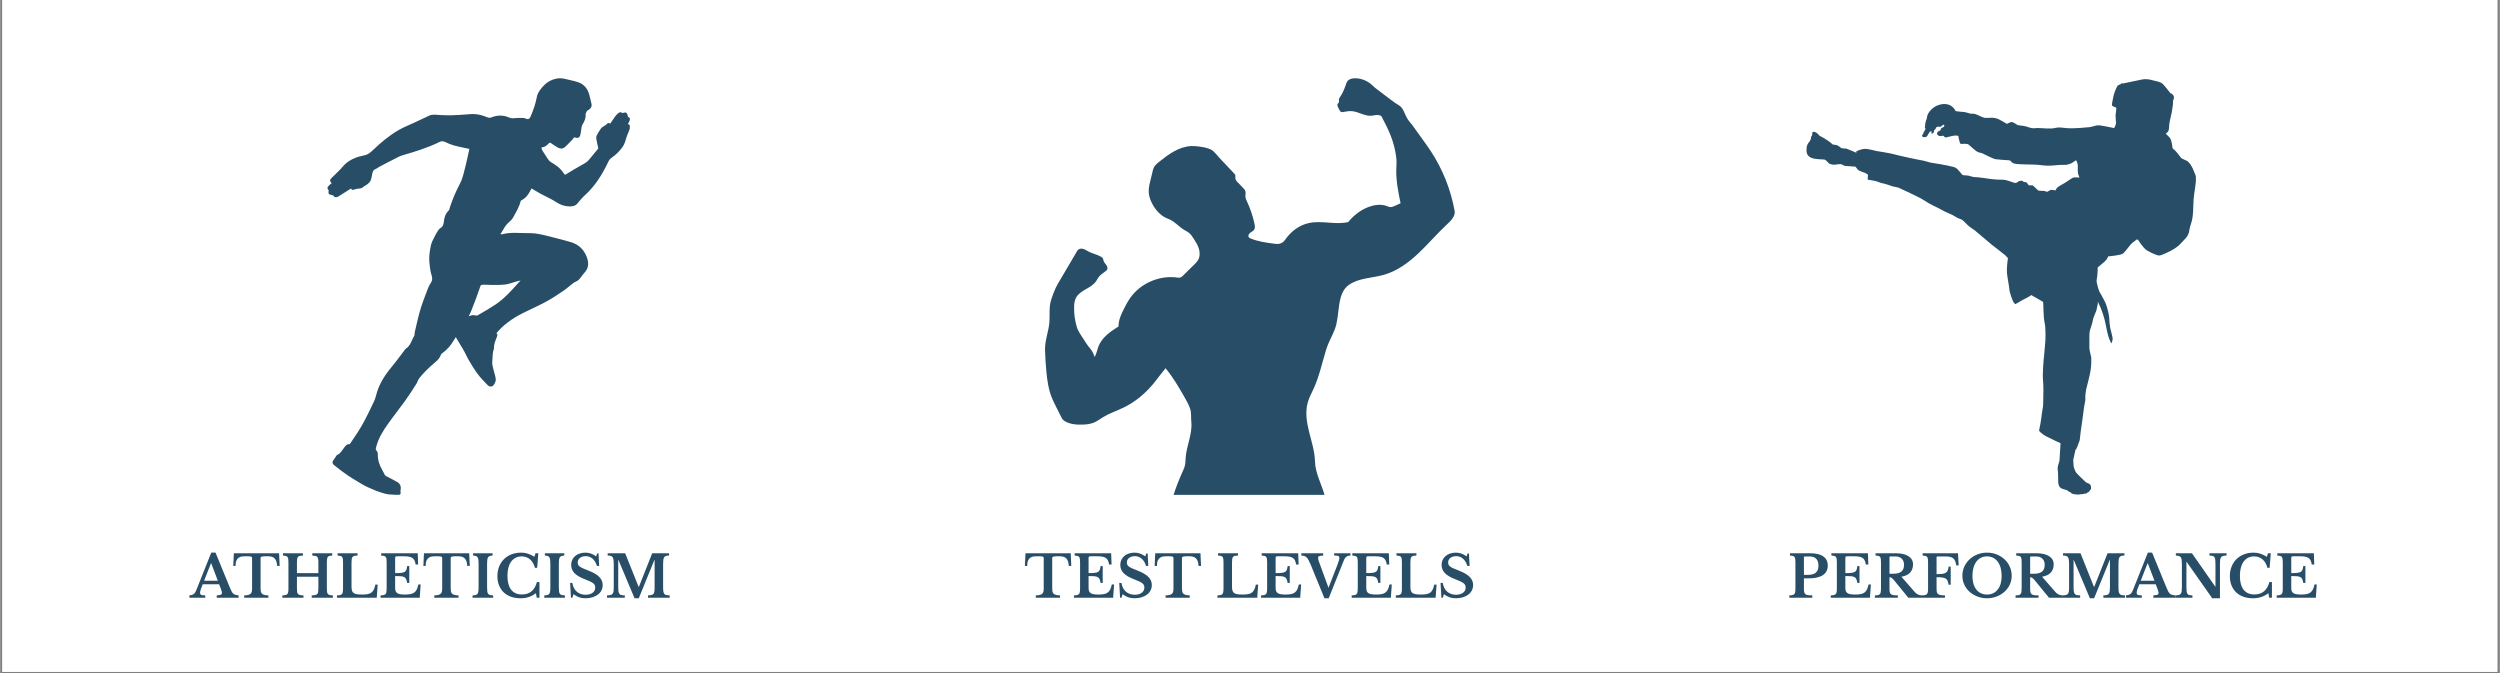 <svg xmlns="http://www.w3.org/2000/svg" xmlns:xlink="http://www.w3.org/1999/xlink" width="1300" zoomAndPan="magnify" viewBox="0 0 974.88 262.5" height="350" preserveAspectRatio="xMidYMid meet" version="1.0"><rect x="0" y="0" width="974.88" height="262.5" fill="#808080" stroke="none"/><defs><g/><clipPath id="7f01d92276"><path d="M 0.867 0 L 973.895 0 L 973.895 262 L 0.867 262 Z M 0.867 0 " clip-rule="nonzero"/></clipPath><clipPath id="42acbe68db"><path d="M 127.297 30.523 L 245.57 30.523 L 245.57 192.965 L 127.297 192.965 Z M 127.297 30.523 " clip-rule="nonzero"/></clipPath><clipPath id="8b265541a1"><path d="M 407.363 30.523 L 567.559 30.523 L 567.559 192.965 L 407.363 192.965 Z M 407.363 30.523 " clip-rule="nonzero"/></clipPath><clipPath id="cf571294a6"><path d="M 704.371 30.523 L 856.332 30.523 L 856.332 192.965 L 704.371 192.965 Z M 704.371 30.523 " clip-rule="nonzero"/></clipPath><clipPath id="78a71aff1a"><rect x="0" width="179" y="0" height="29"/></clipPath><clipPath id="eb9ea122da"><rect x="0" width="209" y="0" height="29"/></clipPath><clipPath id="e92735febe"><path d="M 0.449 4 L 20 4 L 20 23 L 0.449 23 Z M 0.449 4 " clip-rule="nonzero"/></clipPath><clipPath id="6bb68ba754"><path d="M 163 4 L 188.969 4 L 188.969 23 L 163 23 Z M 163 4 " clip-rule="nonzero"/></clipPath><clipPath id="41c8940a6b"><rect x="0" width="189" y="0" height="29"/></clipPath></defs><g clip-path="url(#7f01d92276)"><path fill="#ffffff" d="M 0.867 0 L 974.012 0 L 974.012 262 L 0.867 262 Z M 0.867 0 " fill-opacity="1" fill-rule="nonzero"/><path fill="#ffffff" d="M 0.867 0 L 974.012 0 L 974.012 262 L 0.867 262 Z M 0.867 0 " fill-opacity="1" fill-rule="nonzero"/></g><g clip-path="url(#42acbe68db)"><path fill="#284e67" d="M 245.613 48.996 C 245.477 48.699 245.191 48.523 244.848 48.379 C 244.965 48.137 245.074 47.902 245.195 47.676 C 245.539 47.039 245.75 46.598 245.602 46.191 C 245.488 45.887 245.207 45.727 244.867 45.586 C 244.832 45.453 244.797 45.32 244.766 45.188 C 244.652 44.727 244.547 44.293 244.219 44.023 C 244.09 43.922 243.93 43.871 243.734 43.871 C 243.508 43.871 243.246 43.941 242.973 44.016 C 242.867 44.047 242.754 44.074 242.648 44.102 C 242.41 43.883 242.168 43.777 241.902 43.777 C 241.555 43.777 241.211 43.957 240.82 44.336 C 240.383 44.754 240.059 45.121 239.801 45.484 C 239.273 46.227 238.754 46.988 238.254 47.727 C 238.141 47.895 238.023 48.062 237.91 48.23 C 237.727 48.074 237.543 47.98 237.324 47.98 C 236.953 47.98 236.676 48.258 236.297 48.641 C 236.121 48.816 235.875 48.957 235.617 49.105 C 235.465 49.191 235.301 49.285 235.148 49.391 C 235.109 49.414 235.066 49.441 235.027 49.469 C 234.809 49.613 234.559 49.773 234.387 50.02 C 233.91 50.695 233.41 51.43 232.98 52.207 C 232.73 52.66 232.387 53.277 232.469 53.863 C 232.582 54.742 232.777 55.613 232.969 56.457 C 233.062 56.859 233.152 57.281 233.238 57.688 C 233.258 57.789 233.262 57.879 233.254 57.922 C 232.473 58.883 231.668 59.855 230.891 60.801 C 230.457 61.316 230.031 61.836 229.602 62.355 C 228.891 63.227 227.934 63.75 226.918 64.301 C 226.805 64.363 226.691 64.426 226.578 64.488 C 224.93 65.398 223.289 66.391 221.703 67.355 C 221.348 67.57 220.988 67.789 220.625 68.008 C 220.465 68.102 220.367 68.121 220.312 68.121 C 220.277 68.121 220.18 68.121 220.035 67.902 C 218.422 65.477 217.113 64.656 214.938 63.301 L 214.559 63.066 C 214.238 62.863 213.711 62.18 213.449 61.766 C 213.152 61.289 212.555 60.383 212.117 59.719 C 211.859 59.328 211.594 58.922 211.559 58.863 C 211.203 58.258 211.078 57.699 211.168 57.531 C 211.168 57.52 211.188 57.492 211.293 57.484 C 212.438 57.379 213.188 56.73 213.832 56.047 C 214.098 55.762 214.273 55.637 214.398 55.637 C 214.555 55.637 214.828 55.812 215.066 55.988 C 215.867 56.562 216.73 57.113 217.637 57.621 C 218.012 57.828 218.398 57.934 218.785 57.934 C 219.324 57.934 219.844 57.727 220.285 57.332 C 220.918 56.773 221.516 56.156 222.09 55.562 C 222.25 55.398 222.41 55.234 222.566 55.07 L 222.711 54.926 C 223.012 54.625 223.32 54.309 223.562 53.934 C 223.777 53.605 223.859 53.578 223.961 53.578 C 224.031 53.578 224.117 53.594 224.227 53.629 C 224.547 53.734 224.801 53.785 225.027 53.785 C 225.898 53.785 226.176 53.066 226.324 52.438 C 226.449 51.891 226.516 51.332 226.582 50.793 C 226.633 50.375 226.684 49.941 226.766 49.527 C 226.836 49.145 227 48.73 227.223 48.367 C 227.848 47.355 228.469 46.121 228.328 44.645 C 228.285 44.164 228.848 43.129 229.242 42.969 C 230.289 42.535 230.871 41.516 230.625 40.539 C 230.492 40.02 230.371 39.48 230.254 38.961 C 230.125 38.383 229.988 37.777 229.836 37.188 C 229.141 34.492 227.66 32.809 225.309 32.035 C 224.141 31.648 222.941 31.379 221.785 31.117 C 221.262 31 220.719 30.875 220.188 30.742 C 219.598 30.598 218.992 30.523 218.398 30.523 C 217.188 30.523 215.945 30.828 214.605 31.453 C 213.195 32.113 211.926 33.246 210.613 35.02 C 209.922 35.953 209.449 36.965 209.289 37.863 C 208.832 40.367 208 42.93 206.742 45.699 C 206.52 46.188 206.148 46.453 205.691 46.453 C 205.504 46.453 205.309 46.41 205.109 46.316 L 205.07 46.297 C 204.766 46.156 204.418 45.992 204.047 45.992 L 203.988 45.992 C 203.75 45.988 203.512 45.988 203.27 45.988 C 202.363 45.988 201.395 46.004 200.418 46.09 C 200.211 46.113 200.027 46.125 199.859 46.125 C 199.363 46.125 198.953 46.039 198.562 45.863 C 197.414 45.336 196.23 45.074 195.039 45.074 C 193.938 45.074 192.812 45.301 191.691 45.75 C 191.391 45.871 191.113 45.93 190.84 45.93 C 190.547 45.93 190.254 45.863 189.941 45.73 C 187.973 44.883 186.141 44.473 184.34 44.473 C 184.051 44.473 183.758 44.48 183.473 44.504 C 183.066 44.531 182.66 44.566 182.254 44.598 C 180.188 44.754 178.055 44.914 175.957 44.961 C 175.656 44.969 175.34 44.973 175.023 44.973 C 173.168 44.973 171.344 44.855 169.805 44.738 C 169.586 44.723 169.387 44.719 169.203 44.719 C 168.441 44.719 167.805 44.855 167.199 45.16 C 165.836 45.832 164.426 46.48 163.062 47.105 C 162.5 47.371 161.93 47.629 161.367 47.895 C 160.773 48.172 160.16 48.445 159.566 48.703 C 158.238 49.289 156.863 49.898 155.574 50.629 C 151.555 52.91 148.188 55.895 145.699 58.242 L 145.594 58.344 C 144.59 59.293 143.637 60.191 142.312 60.516 C 142.008 60.59 141.691 60.664 141.387 60.73 C 140.539 60.922 139.656 61.125 138.82 61.441 C 136.547 62.301 134.844 63.461 133.609 64.988 C 133.141 65.57 132.586 66.121 132.059 66.656 L 131.84 66.871 C 131.301 67.414 130.746 67.957 130.207 68.48 C 129.828 68.852 129.449 69.223 129.074 69.594 C 128.789 69.875 128.656 70.172 128.676 70.48 C 128.699 70.789 128.871 71.066 129.188 71.305 C 129.23 71.34 129.281 71.371 129.332 71.402 C 129.32 71.406 129.316 71.414 129.305 71.422 C 129.008 71.648 128.75 71.844 128.516 72.074 C 127.547 73.016 127.379 73.332 128.109 74.188 C 128.105 74.328 128.094 74.469 128.078 74.605 C 128.039 75.086 128 75.504 128.312 75.723 C 128.652 75.961 129.059 76.027 129.488 76.094 C 129.598 76.109 129.703 76.125 129.816 76.145 C 130.102 76.66 130.484 76.922 130.957 76.922 C 131.293 76.922 131.672 76.785 132.117 76.5 C 132.816 76.062 133.516 75.621 134.211 75.176 C 135.02 74.668 135.82 74.156 136.629 73.648 C 136.684 73.609 136.75 73.574 136.828 73.535 C 137.012 73.945 137.316 74.043 137.574 74.043 C 137.793 74.043 138.004 73.965 138.215 73.895 C 138.262 73.875 138.309 73.859 138.355 73.844 C 138.758 73.707 139.277 73.555 139.777 73.555 L 139.812 73.555 C 140.562 73.555 141.145 73.34 141.707 72.852 C 141.957 72.633 142.254 72.453 142.57 72.266 C 142.887 72.074 143.219 71.879 143.516 71.625 C 144.012 71.203 144.398 70.668 144.582 70.16 C 144.785 69.594 144.891 69.004 144.996 68.434 C 145.035 68.207 145.078 67.973 145.125 67.746 C 145.316 66.844 145.621 66.18 146.488 65.887 C 146.777 65.793 147.012 65.621 147.234 65.457 C 147.367 65.359 147.488 65.273 147.609 65.207 C 148.719 64.602 149.855 64.004 150.953 63.43 L 151.031 63.387 C 151.465 63.16 151.848 62.969 152.199 62.801 C 152.746 62.543 153.285 62.254 153.809 61.973 C 154.863 61.414 155.953 60.832 157.074 60.508 C 161.758 59.164 166.723 57.656 171.41 55.344 C 171.762 55.168 172.09 55.082 172.414 55.082 C 172.766 55.082 173.129 55.184 173.562 55.387 C 174.926 56.039 176.051 56.473 177.102 56.758 C 178.316 57.09 179.559 57.352 180.766 57.602 C 181.379 57.727 182.012 57.859 182.637 58 C 182.688 58.012 182.746 58.023 182.805 58.031 C 182.855 58.039 182.938 58.051 182.984 58.066 C 182.984 58.078 182.98 58.094 182.977 58.117 C 182.91 58.426 182.848 58.738 182.785 59.043 C 182.586 59.988 182.387 60.957 182.164 61.906 L 181.969 62.734 C 181.543 64.543 181.102 66.414 180.598 68.23 C 180.332 69.188 179.945 70.438 179.348 71.57 C 177.867 74.363 176.582 77.352 175.523 80.449 C 175.457 80.641 175.406 80.84 175.355 81.031 C 175.238 81.48 175.113 81.938 174.871 82.168 C 173.484 83.48 173.188 85.141 173.004 86.73 C 172.871 87.863 172.473 88.523 171.617 89.008 C 171.273 89.203 171.051 89.539 170.852 89.836 L 170.766 89.965 C 170.438 90.453 170.102 90.953 169.836 91.496 C 169.668 91.848 169.48 92.207 169.301 92.555 C 168.785 93.535 168.258 94.547 168.008 95.633 C 167.344 98.555 167.176 100.984 167.492 103.273 C 167.523 103.508 167.551 103.738 167.582 103.973 C 167.715 105.008 167.848 106.078 168.184 107.082 C 168.566 108.227 168.688 109.199 168.031 110.203 C 167.688 110.73 167.258 111.434 166.945 112.207 C 166.582 113.109 166.242 114.039 165.91 114.934 C 165.652 115.637 165.383 116.363 165.109 117.074 C 163.793 120.453 162.977 124.016 162.184 127.453 C 162.02 128.164 161.855 128.867 161.691 129.574 C 161.637 129.809 161.625 130.039 161.613 130.266 C 161.605 130.543 161.59 130.805 161.496 130.957 C 161.16 131.512 160.891 132.109 160.629 132.684 C 160.051 133.953 159.508 135.152 158.305 135.906 C 158.039 136.074 157.867 136.332 157.715 136.562 C 157.66 136.645 157.609 136.723 157.555 136.793 C 157.051 137.449 156.543 138.121 156.051 138.773 C 154.984 140.199 153.875 141.668 152.719 143.055 C 149.773 146.598 148.008 149.629 146.988 152.887 C 146.867 153.277 146.758 153.672 146.652 154.059 C 146.414 154.934 146.184 155.762 145.82 156.531 C 144.277 159.781 142.75 162.949 141.035 166.004 C 140.07 167.719 138.934 169.391 137.836 171.004 C 137.383 171.672 136.914 172.363 136.461 173.055 C 136.414 173.121 136.359 173.188 136.32 173.223 C 136.242 173.215 136.168 173.211 136.094 173.211 C 135.156 173.211 134.684 173.871 134.297 174.402 C 134.207 174.531 134.117 174.652 134.027 174.766 C 133.816 175.023 133.621 175.297 133.438 175.562 C 132.914 176.305 132.422 177.004 131.574 177.352 C 131.258 177.477 131.074 177.777 130.918 178.047 C 130.867 178.129 130.82 178.207 130.77 178.273 C 130.688 178.391 130.613 178.516 130.535 178.637 C 130.434 178.801 130.336 178.961 130.223 179.094 C 129.902 179.469 129.582 179.918 129.629 180.422 C 129.668 180.805 129.891 181.145 130.367 181.52 C 132.41 183.145 134.117 184.418 135.738 185.523 C 136.93 186.332 138.188 187.078 139.402 187.801 C 139.918 188.105 140.457 188.426 140.977 188.742 C 143.488 190.301 149.059 192.551 151.527 192.812 C 152.387 192.898 153.262 192.938 154.105 192.977 C 154.492 192.992 154.871 193.008 155.258 193.031 C 155.289 193.035 155.324 193.035 155.352 193.035 C 155.652 193.035 155.879 192.945 156.027 192.766 C 156.242 192.512 156.219 192.172 156.16 191.848 C 156.113 191.582 156.113 191.316 156.164 191.098 C 156.469 189.766 155.98 188.598 154.859 187.973 C 153.941 187.453 152.992 186.961 152.074 186.484 C 151.523 186.199 150.957 185.906 150.398 185.605 C 150.262 185.531 150.137 185.426 150.09 185.34 C 149.926 185.043 149.77 184.734 149.617 184.434 C 149.43 184.051 149.234 183.656 149.012 183.281 C 147.801 181.215 147.238 179.195 147.289 177.102 C 147.301 176.602 147.07 176.008 146.738 175.691 C 146.453 175.426 146.438 175.223 146.543 174.754 C 147.363 171.156 149.281 168.105 151.059 165.594 C 152.258 163.895 153.531 162.203 154.766 160.57 C 155.84 159.152 156.945 157.688 158 156.223 C 159.438 154.223 160.781 152.121 162.082 150.09 L 162.312 149.734 C 162.535 149.387 162.691 149.012 162.844 148.648 C 163.023 148.215 163.195 147.809 163.453 147.492 C 165.238 145.297 167.309 143.234 169.773 141.188 C 170.887 140.266 171.539 139.391 171.902 138.348 C 171.969 138.156 172.156 137.922 172.375 137.777 C 174.215 136.527 175.746 134.785 177.199 132.285 C 177.355 132.023 177.52 131.762 177.707 131.469 C 177.723 131.5 177.742 131.531 177.758 131.562 C 178.008 131.996 178.223 132.371 178.449 132.75 C 178.723 133.203 178.996 133.652 179.27 134.105 C 179.801 134.973 180.352 135.867 180.852 136.762 C 181.164 137.328 181.461 137.926 181.746 138.508 C 182.109 139.242 182.484 140.004 182.918 140.73 C 184.027 142.586 185.125 144.387 186.383 146.051 C 187.344 147.324 188.469 148.492 189.562 149.617 C 189.75 149.816 189.941 150.012 190.133 150.211 C 190.461 150.555 190.902 150.754 191.344 150.754 C 191.766 150.754 192.133 150.574 192.383 150.258 C 192.613 149.965 193.363 148.926 193.289 147.91 C 193.238 147.129 193.012 146.367 192.793 145.629 C 192.672 145.215 192.543 144.793 192.453 144.371 C 192.391 144.102 192.324 143.828 192.258 143.566 C 192.051 142.754 191.836 141.91 191.922 141.156 C 191.984 140.613 192.004 140.066 192.023 139.531 C 192.07 138.391 192.109 137.309 192.512 136.281 C 192.57 136.141 192.562 136 192.559 135.902 C 192.559 135.883 192.559 135.863 192.559 135.844 C 192.559 134.332 193.094 132.973 193.664 131.523 L 193.746 131.32 C 193.891 130.949 194 130.621 193.848 130.309 C 193.773 130.156 193.656 130.047 193.516 129.969 C 196.098 126.879 199.465 124.309 203.809 122.133 C 204.988 121.543 206.199 120.965 207.371 120.41 C 209.203 119.539 211.098 118.641 212.91 117.66 C 215.32 116.355 217.652 114.773 219.703 113.383 C 220.496 112.848 221.242 112.23 221.961 111.637 C 222.488 111.203 223.035 110.758 223.582 110.348 C 223.828 110.168 224.117 110.027 224.422 109.883 C 224.844 109.684 225.281 109.469 225.629 109.133 C 226.074 108.695 226.445 108.191 226.801 107.703 C 227.113 107.277 227.406 106.879 227.746 106.516 C 229.457 104.711 229.762 102.73 228.727 100.105 C 227.477 96.941 225.176 95.004 221.695 94.18 C 220.973 94.012 220.246 93.805 219.543 93.605 C 218.926 93.434 218.293 93.25 217.656 93.094 C 216.93 92.91 216.188 92.719 215.473 92.531 C 213.48 92.012 211.422 91.469 209.352 91.145 C 207.922 90.914 206.445 90.91 205.023 90.906 C 204.266 90.902 203.488 90.898 202.73 90.863 C 201.926 90.828 201.266 90.809 200.656 90.809 C 198.773 90.809 197.238 90.984 195.82 91.367 C 195.781 91.375 195.734 91.383 195.676 91.383 C 195.582 91.383 195.477 91.367 195.363 91.352 L 195.316 91.348 C 195.227 91.336 195.168 91.32 195.137 91.305 C 195.145 91.285 195.16 91.246 195.191 91.191 C 195.332 90.949 195.488 90.707 195.641 90.473 C 195.867 90.125 196.098 89.766 196.297 89.387 C 196.902 88.203 197.789 87.141 199.082 86.051 C 199.422 85.766 199.73 85.375 200.031 84.867 C 200.574 83.934 201.125 82.93 201.656 81.891 C 201.852 81.512 202.02 81.117 202.18 80.734 C 202.289 80.48 202.402 80.211 202.52 79.957 C 202.645 79.695 202.707 79.418 202.77 79.152 C 202.906 78.586 203.008 78.227 203.445 78.016 C 205 77.277 205.883 75.957 206.477 74.891 C 206.703 74.48 206.926 74.062 207.141 73.656 C 207.172 73.598 207.203 73.539 207.234 73.48 C 207.496 73.637 207.75 73.793 208.004 73.945 C 208.82 74.453 209.594 74.926 210.41 75.371 C 211.188 75.793 211.984 76.191 212.758 76.578 C 214.156 77.277 215.602 77.996 216.91 78.855 C 218.621 79.977 220.277 80.496 222.113 80.496 C 222.344 80.496 222.574 80.492 222.805 80.477 C 223.887 80.398 224.645 80.008 225.262 79.203 C 225.949 78.312 226.727 77.484 227.461 76.707 C 227.797 76.355 228.164 76.016 228.52 75.688 C 228.848 75.379 229.188 75.062 229.512 74.73 C 233.234 70.906 235.688 66.258 237.414 62.637 C 237.598 62.258 237.984 61.852 238.508 61.492 C 240.031 60.453 241.379 59.145 242.621 57.484 C 243.418 56.426 243.781 55.199 244.129 54.02 L 244.188 53.816 C 244.391 53.133 244.668 52.453 244.938 51.793 C 245.121 51.34 245.312 50.875 245.48 50.406 C 245.699 49.793 245.793 49.367 245.613 48.996 Z M 185.953 123.078 C 185.852 123.078 185.723 123.059 185.59 123.035 C 185.469 123.016 185.348 123 185.223 122.992 C 185.109 122.984 184.996 122.965 184.871 122.949 C 184.695 122.918 184.512 122.891 184.324 122.891 C 184.195 122.891 184.078 122.902 183.969 122.934 C 183.551 123.035 183.145 123.18 182.73 123.336 C 183.055 122.711 183.391 122.07 183.652 121.402 L 184.055 120.375 C 185.016 117.938 186.008 115.41 186.852 112.875 L 186.965 112.535 C 187.203 111.816 187.344 111.383 187.547 111.219 C 187.73 111.062 188.105 111.035 188.832 111.035 C 188.953 111.035 189.078 111.035 189.215 111.035 C 189.629 111.039 190.059 111.062 190.477 111.086 C 190.934 111.113 191.402 111.137 191.871 111.137 C 191.918 111.137 191.961 111.137 192.004 111.137 C 192.367 111.133 192.73 111.133 193.09 111.129 C 194.406 111.129 195.773 111.129 197.102 110.953 C 198.012 110.836 198.887 110.547 199.738 110.266 C 200.16 110.129 200.598 109.984 201.027 109.863 C 201.668 109.691 202.305 109.527 202.973 109.363 C 202.648 109.719 202.332 110.074 202.016 110.422 C 199.176 113.582 196.488 116.566 193.07 118.844 C 191.16 120.113 189.133 121.289 187.168 122.422 C 186.797 122.637 186.43 122.852 186.059 123.066 C 186.059 123.066 186.031 123.078 185.953 123.078 " fill-opacity="1" fill-rule="nonzero"/></g><g clip-path="url(#8b265541a1)"><path fill="#284e67" d="M 475.547 61.605 C 477.426 63.594 479.305 65.582 481.184 67.57 C 481.426 67.824 481.676 68.098 481.742 68.438 C 481.805 68.754 481.703 69.078 481.707 69.398 C 481.719 70.125 482.258 70.719 482.766 71.238 C 483.398 71.887 484.027 72.535 484.66 73.188 C 485.062 73.598 485.48 74.035 485.641 74.59 C 485.859 75.336 485.574 76.141 485.664 76.914 C 485.73 77.453 485.973 77.945 486.203 78.434 C 487.543 81.277 488.555 84.273 489.207 87.348 C 489.359 88.082 489.484 88.898 489.09 89.535 C 488.738 90.102 488.066 90.375 487.531 90.777 C 486.996 91.18 486.57 91.941 486.949 92.496 C 487.117 92.742 487.402 92.879 487.676 92.992 C 490.59 94.219 493.77 94.637 496.906 95.043 C 497.461 95.117 498.023 95.188 498.578 95.125 C 499.559 95.012 500.477 94.461 501.035 93.648 C 503.328 90.316 506.602 87.758 510.566 86.949 C 515.539 85.934 520.789 87.758 525.73 86.605 C 527.816 84.039 530.672 81.809 533.781 80.68 C 535.953 79.891 538.387 79.527 540.57 80.289 C 541.102 80.477 541.621 80.727 542.184 80.758 C 542.852 80.789 543.488 80.504 544.094 80.223 C 544.785 79.902 545.473 79.586 546.164 79.266 C 545.273 74.992 544.344 70.34 544.492 65.973 C 544.527 64.867 544.629 63.758 544.582 62.652 C 544.555 62.039 544.484 61.43 544.398 60.824 C 544.027 58.254 543.375 55.723 542.461 53.293 C 541.445 50.605 540.117 48.055 538.789 45.508 C 538.48 44.918 537.445 44.816 536.781 44.852 C 536.117 44.891 535.469 45.078 534.805 45.137 C 532.207 45.363 529.832 43.582 527.23 43.359 C 526.07 43.262 524.91 43.477 523.766 43.684 C 523.512 43.73 523.246 43.773 523.008 43.68 C 522.742 43.574 522.57 43.32 522.426 43.074 C 522.133 42.578 521.875 42.062 521.664 41.527 C 521.523 41.184 521.414 40.762 521.637 40.465 C 521.746 40.32 521.918 40.23 522.027 40.086 C 522.312 39.707 522.055 39.164 522.129 38.695 C 522.176 38.41 522.344 38.168 522.5 37.926 C 523.422 36.535 524.152 35.02 524.672 33.434 C 524.891 32.766 525.086 32.066 525.547 31.535 C 526.258 30.715 527.449 30.504 528.535 30.523 C 530.781 30.566 533.008 31.41 534.715 32.871 C 535.176 33.262 535.598 33.695 536.051 34.094 C 536.445 34.438 536.859 34.75 537.277 35.062 C 538.262 35.809 539.246 36.551 540.23 37.293 C 540.98 37.859 541.73 38.426 542.48 38.992 C 543.434 39.711 544.387 40.43 545.426 41.012 C 547.273 42.043 547.645 44.289 548.711 46.113 C 549.363 47.227 550.16 47.992 550.914 49.039 C 552.312 50.98 553.707 52.922 555.105 54.867 C 556.031 56.156 556.957 57.445 557.836 58.77 C 562.551 65.887 565.781 73.98 567.266 82.391 C 567.445 83.41 566.934 84.406 566.355 85.262 C 565.773 86.129 564.988 86.828 564.227 87.539 C 560.348 91.148 556.922 95.223 553.062 98.852 C 549.199 102.48 544.789 105.715 539.691 107.168 C 535.137 108.465 530.031 108.363 526.113 111.031 C 520.973 114.531 522.738 122.898 520.426 128.668 C 519.406 131.215 517.988 133.605 517.176 136.227 C 515.59 141.359 514.5 146.688 512.258 151.57 C 511.43 153.363 510.48 155.121 509.949 157.027 C 508.91 160.766 509.57 164.758 510.512 168.523 C 511.457 172.289 512.684 176.039 512.781 179.918 C 512.891 184.434 515.262 188.668 516.504 193.008 L 457.621 193.008 C 458.641 189.875 459.754 187.055 461.102 184.051 C 461.5 183.164 461.914 182.277 462.109 181.328 C 462.293 180.434 462.273 179.516 462.336 178.605 C 462.645 173.84 465.047 169.262 464.551 164.512 C 464.371 162.758 464.656 161.023 464.078 159.359 C 463.496 157.695 462.617 156.156 461.742 154.629 C 459.547 150.816 457.324 146.988 454.508 143.609 C 453.758 144.605 452.887 145.609 452.137 146.605 C 451.383 147.605 450.625 148.605 449.828 149.574 C 446.609 153.465 442.641 156.777 438.09 158.98 C 435.473 160.25 432.668 161.148 430.184 162.668 C 429.004 163.387 427.898 164.25 426.625 164.785 C 425.184 165.395 423.594 165.559 422.031 165.605 C 419.578 165.68 416.992 165.441 414.945 164.086 C 414.141 163.551 413.793 162.582 413.359 161.719 C 412.793 160.59 412.223 159.461 411.656 158.332 C 411.125 157.277 410.594 156.223 410.156 155.129 C 408.852 151.895 408.363 148.398 408.027 144.93 C 407.758 142.113 407.582 139.293 407.5 136.465 C 407.395 132.883 408.914 129.258 409.199 125.684 C 409.43 122.809 408.98 119.832 409.852 117.082 C 410.543 114.898 411.387 112.574 412.547 110.598 C 414.984 106.457 417.422 102.316 419.859 98.176 C 420.031 97.879 420.211 97.578 420.477 97.355 C 421.031 96.895 421.852 96.891 422.535 97.117 C 423.223 97.344 423.824 97.766 424.461 98.102 C 426.055 98.941 427.902 99.246 429.438 100.184 C 429.684 100.332 429.93 100.508 430.066 100.762 C 430.215 101.031 430.219 101.352 430.301 101.648 C 430.473 102.285 430.973 102.766 431.359 103.301 C 431.746 103.832 432.035 104.551 431.727 105.133 C 431.598 105.371 431.387 105.551 431.176 105.719 C 430.219 106.477 429.133 107.117 428.398 108.098 C 428.012 108.617 427.734 109.215 427.359 109.746 C 425.418 112.512 421.199 113.109 419.598 116.09 C 418.988 117.219 418.855 118.543 418.836 119.828 C 418.793 122.449 419.16 125.078 419.918 127.59 C 420.492 129.484 421.738 130.934 422.766 132.625 C 423.262 133.438 423.773 134.246 424.359 134.996 C 424.812 135.574 425.312 136.117 425.711 136.734 C 426.211 137.508 426.543 138.375 426.867 139.242 C 427.473 138.078 427.797 136.75 428.203 135.504 C 428.805 133.652 430.023 132.047 431.457 130.73 C 432.887 129.41 434.535 128.348 436.18 127.305 C 436.102 124.727 437.34 122.312 438.496 120.004 C 439.219 118.562 440.008 117.152 440.965 115.855 C 445.125 110.215 452.551 107.184 459.465 108.301 C 460.031 108.395 460.699 108.109 461.105 107.707 C 462.664 106.172 464.219 104.633 465.773 103.098 C 466.285 102.594 466.801 102.086 467.164 101.469 C 467.938 100.164 467.945 98.512 467.516 97.055 C 467.086 95.598 466.262 94.293 465.434 93.016 C 464.887 92.176 464.316 91.32 463.52 90.711 C 462.996 90.309 462.395 90.027 461.824 89.691 C 459.625 88.383 457.941 86.207 455.531 85.352 C 452.254 84.188 449.734 80.973 448.527 77.711 C 448.047 76.41 447.855 75.008 447.969 73.625 C 448.051 72.664 448.277 71.723 448.504 70.789 C 448.82 69.473 449.137 68.152 449.457 66.836 C 449.578 66.336 449.699 65.824 449.926 65.359 C 450.391 64.402 451.246 63.703 452.082 63.043 C 453.914 61.59 455.773 60.148 457.824 59.02 C 459.871 57.891 462.133 57.078 464.473 56.969 C 465.617 56.914 466.762 57.027 467.895 57.188 C 469.344 57.391 470.797 57.672 472.121 58.293 C 473.445 58.91 474.543 60.543 475.547 61.605 Z M 475.547 61.605 " fill-opacity="1" fill-rule="nonzero"/></g><g clip-path="url(#cf571294a6)"><path fill="#284e67" d="M 822.172 99.969 C 822.172 99.969 827.121 99.633 828.035 98.801 C 828.945 97.965 830.828 95.281 831.418 94.828 L 833.176 93.457 L 833.754 93.457 C 833.754 93.457 835.676 96.715 837.27 97.66 C 838.867 98.605 841.293 99.773 842.219 99.645 C 842.848 99.52 843.445 99.301 844.008 98.992 C 844.141 98.961 848.109 97.363 850.066 95.348 C 852.02 93.328 852.211 93.035 852.539 92.711 C 853.055 92.07 853.422 91.352 853.645 90.562 C 853.805 89.848 853.938 88.707 854.133 88.156 C 854.621 86.852 854.949 85.512 855.109 84.133 C 855.34 82.148 855.305 79.805 855.445 77.785 C 855.586 75.766 856.52 70.363 856.422 69.516 C 856.398 68.93 856.258 68.371 856 67.84 C 855.641 66.961 855.578 66.863 855.121 65.758 C 854.664 64.652 853.559 63.023 852.742 62.695 C 851.93 62.371 850.629 61.656 850.629 61.656 C 850.629 61.656 848.672 59.055 848.25 58.727 C 847.828 58.402 847.273 57.848 847.273 57.848 C 847.273 57.848 846.883 54.59 846.23 53.824 C 845.719 53.234 845.176 52.676 844.605 52.145 C 844.605 52.145 845.516 51.477 845.711 50.875 C 845.91 50.273 845.875 47.98 846.266 46.742 C 846.785 44.805 847.152 42.84 847.371 40.848 C 847.438 39.676 847.438 39.387 847.438 39.254 C 847.438 39.125 847.77 38.633 847.77 38.113 C 847.77 37.594 847.707 37.266 847.543 37.238 C 847.379 37.207 847.121 36.617 847.121 36.617 C 846.875 36.547 846.637 36.461 846.406 36.359 C 846.242 36.258 843.867 32.809 842.824 32.289 C 841.785 31.77 840.09 31.473 839.828 31.41 C 839.566 31.348 837.387 30.562 835.273 31.016 C 833.156 31.473 828.207 32.516 828.109 32.516 L 827.199 32.516 C 827.141 32.641 827.066 32.754 826.973 32.852 C 826.875 32.914 825.93 33.188 825.766 33.469 C 825.07 34.723 824.547 36.047 824.203 37.441 C 823.75 39.426 823.555 40.828 823.586 41.023 C 823.613 41.215 824.012 41.477 824.172 41.543 C 824.332 41.605 825.246 41.898 825.312 42.062 C 825.375 42.23 825.035 44.488 825.008 44.957 C 824.977 45.426 825.168 47.887 825.199 48.051 C 825.086 48.578 824.91 49.09 824.676 49.578 C 824.598 49.703 824.512 49.824 824.418 49.938 C 824.418 49.938 819.637 48.93 818.496 48.863 C 817.355 48.797 816.148 49.418 814.914 49.578 C 813.68 49.738 809.703 50.035 807.688 50.035 C 805.668 50.035 803.91 49.699 802.992 49.699 C 802.074 49.699 801.395 49.992 800.289 50.09 C 798.758 50.141 797.227 50.098 795.699 49.961 C 794.828 49.895 793.961 49.914 793.094 50.023 C 792.152 50.09 790.688 49.469 790.004 49.277 C 789.32 49.082 787.008 48.855 786.844 48.785 C 786.68 48.719 785.023 47.52 784.438 47.582 C 783.852 47.648 782.613 48.301 782.613 48.301 C 782.613 48.301 780.145 46.812 779.438 46.5 C 778.586 46.121 777.691 45.926 776.758 45.914 C 775.926 45.945 775.145 46.012 774.168 45.98 C 773.191 45.949 771.012 44.613 770.195 44.449 C 769.379 44.285 768.668 44.383 768.145 44.254 C 767.621 44.121 766.801 43.832 766.516 43.797 C 766.23 43.766 765.801 43.668 765.801 43.668 C 765.801 43.668 765.051 43.602 764.859 43.602 C 764.664 43.602 762.645 43.344 762.645 43.344 C 762.645 43.344 761.145 39.531 756.363 40.836 C 753.141 41.684 751.609 44.613 751.574 45.23 C 751.523 45.637 751.438 46.039 751.316 46.434 C 751.316 46.598 750.859 47.344 750.793 48.355 C 750.727 49.363 750.633 49.984 750.633 49.984 L 750.969 50.211 C 750.969 50.211 750.324 51.438 750.18 51.586 C 750.035 51.734 750.078 52.121 750.078 52.121 C 750.078 52.121 749.594 52.539 749.566 52.793 C 749.551 52.883 749.555 52.969 749.582 53.059 C 749.605 53.145 749.648 53.223 749.707 53.289 C 749.766 53.359 749.836 53.41 749.922 53.449 C 750.004 53.484 750.09 53.504 750.18 53.5 C 750.715 53.523 751.23 53.426 751.469 53.164 C 751.711 52.902 752.188 51.824 752.512 51.488 C 752.84 51.152 753.133 51.051 753.184 51.215 C 753.219 51.508 753.227 51.801 753.219 52.094 C 753.469 52.141 753.691 52.082 753.887 51.914 C 754.066 51.77 754.16 51.578 754.164 51.344 C 754.152 51.176 754.18 51.012 754.246 50.855 C 754.301 50.719 754.395 50.617 754.52 50.547 C 754.652 50.48 754.703 50.512 754.816 50.27 C 754.93 50.023 754.898 49.863 755.152 49.637 C 755.453 49.406 755.789 49.336 756.156 49.422 C 756.555 49.52 756.902 49.426 757.195 49.145 C 757.508 48.836 757.766 48.609 757.766 48.609 C 757.938 48.664 758.102 48.742 758.258 48.836 C 758.242 49.082 758.148 49.293 757.977 49.469 C 757.754 49.652 756.973 50.023 756.906 50.141 C 756.812 50.355 756.746 50.578 756.711 50.812 C 756.695 50.941 756.039 51.105 755.816 51.27 C 755.59 51.43 755.082 52.129 755.652 52.637 C 756.023 53.023 756.469 53.152 756.992 53.023 C 757.281 52.965 757.574 52.934 757.871 52.926 C 757.871 52.926 758.395 53.742 758.914 53.598 C 759.434 53.453 760.836 53.141 761.262 53.043 C 761.762 52.922 762.273 52.859 762.789 52.852 C 763.086 52.883 763.672 52.98 763.672 52.98 C 763.672 52.98 764.125 55.941 764.613 56.105 C 765.098 56.27 766.961 55.77 767.77 56.441 C 768.582 57.113 770.453 58.98 771.414 59.336 C 772.379 59.695 772.652 59.566 773.238 59.891 C 773.828 60.215 777.441 61.973 778.09 62.074 C 778.742 62.176 780.074 62.234 780.793 62.332 C 781.512 62.43 783.297 62.43 783.812 62.594 C 784.324 62.758 784.168 63.438 785.664 63.832 C 787.164 64.223 793.641 64.121 794.457 64.254 C 795.27 64.383 798.551 64.715 799.555 64.605 C 800.562 64.496 802.941 64.344 803.523 64.312 C 804.109 64.281 805.77 64.312 805.902 64.281 C 806.031 64.246 807.562 63.887 808.051 63.531 C 808.539 63.176 809.613 62.488 809.613 62.488 C 809.613 62.488 810.285 63.629 810.285 64.543 C 810.285 65.453 810.219 66.852 810.383 67.668 C 810.477 68.094 810.617 68.508 810.805 68.902 C 810.836 69.062 810.871 69.258 810.871 69.258 C 810.871 69.258 808.883 69 808.266 69.355 C 807.648 69.711 806.117 70.723 805.582 71.117 C 805.051 71.508 802.848 72.613 802.391 73.039 C 802.047 73.406 801.766 73.82 801.547 74.273 C 801.547 74.273 800.18 73.914 799.625 74.109 C 799.156 74.324 798.699 74.562 798.258 74.828 C 798.129 74.859 797.586 74.434 796.828 74.434 C 796.066 74.434 795.199 74.434 794.871 74.273 C 794.543 74.113 792.887 72.285 792.562 72.262 C 792.234 72.238 791.164 72.359 791.098 72.195 C 791.031 72.031 790.348 71.121 790.121 71.055 C 789.895 70.988 789.273 71.055 789.113 70.895 C 788.957 70.734 788.625 70.473 788.625 70.473 C 788.625 70.473 787.422 70.473 787.062 70.809 C 786.699 71.156 786.266 71.34 785.762 71.359 C 785.371 71.328 782.508 70.09 781.066 70.09 C 779.609 70.098 778.16 70.02 776.711 69.863 C 775.293 69.699 771.418 69.047 770.41 69.082 C 769.402 69.113 768.031 68.586 767.676 68.508 C 767.316 68.43 765.594 68.332 765.398 68.301 C 765.203 68.266 763.574 65.914 762.629 65.414 C 761.684 64.914 757.355 64.164 756.477 64 C 755.598 63.836 753.773 63.613 752.699 63.383 C 751.629 63.156 750.488 62.668 749.285 62.508 C 748.082 62.344 740.133 60.617 738.738 60.191 C 737.34 59.766 731.871 58.906 731.871 58.906 C 731.871 58.906 728.477 58.074 727.574 58.043 C 726.805 58.047 726.055 58.176 725.328 58.434 C 724.938 58.562 723.926 58.984 723.926 58.984 L 723.926 59.574 C 723.926 59.574 720.238 57.98 719.957 57.949 C 719.676 57.918 718.281 57.883 718.07 57.785 C 717.859 57.688 716.965 56.711 716.02 56.547 C 715.074 56.383 714.723 56.395 714.648 56.32 C 712.77 54.477 709.453 52.848 709.672 53.066 C 709.672 53.066 708.367 51.309 707.227 51.406 C 706.445 51.469 706.742 52.609 706.742 52.609 C 706.527 52.883 706.363 53.188 706.25 53.52 C 706.188 53.879 706.219 54.27 706.09 54.398 C 705.93 54.633 705.797 54.883 705.699 55.148 C 704.98 55.883 704.582 56.762 704.496 57.785 C 704.363 59.461 704.594 60.875 706.48 61.594 C 708.367 62.312 711.332 62.051 711.754 62.312 C 712.242 62.676 712.676 63.098 713.055 63.574 C 713.391 63.969 714.617 64.328 715.562 64.227 C 716.508 64.125 717.711 63.836 718.297 64.164 C 718.695 64.438 719.129 64.621 719.598 64.715 C 720.055 64.781 722.984 64.91 723.406 64.977 C 723.832 65.043 724.223 66.082 724.805 66.441 C 725.605 66.836 726.43 67.16 727.281 67.418 C 727.695 67.617 728.086 67.859 728.453 68.137 L 728.324 70.055 C 728.324 70.055 730.277 70.41 731.121 70.543 C 731.969 70.672 733.434 71.422 734.141 71.488 C 734.848 71.555 737.625 72.527 738.113 72.691 C 738.602 72.855 740.355 73.082 740.652 73.309 C 740.945 73.535 748.332 76.758 750.48 78.223 C 752.629 79.688 755.301 80.863 755.969 81.188 C 756.641 81.512 757.402 82.004 758.477 82.527 C 759.555 83.055 761.082 83.668 761.57 83.93 C 762.055 84.191 762.32 84.383 762.871 84.711 C 763.438 85.051 764.031 85.309 764.664 85.492 C 765.41 85.719 766.551 87.02 767.344 87.801 C 768.141 88.582 769.82 89.594 770.113 89.855 C 770.402 90.117 775.875 94.77 776.621 95.352 C 777.371 95.938 781.703 99.262 782.027 99.586 C 782.352 99.914 782.676 100.301 782.676 100.301 L 783.035 100.598 C 783.035 100.598 782.484 104.406 782.645 106.355 C 782.805 108.309 783.555 111.793 783.59 112.902 C 783.625 114.008 784.891 117.359 785.152 117.75 C 785.414 118.137 785.801 118.633 785.965 118.598 C 786.125 118.562 787.977 117.426 788.438 117.164 C 788.898 116.906 790.883 115.93 791.27 115.668 L 792.148 115.082 C 792.148 115.082 796.578 117.652 796.738 117.719 C 796.898 117.785 796.805 123.754 797.324 125.793 C 797.844 127.832 797.684 132.727 797.586 133.473 C 797.488 134.223 797.23 138.098 797.16 138.457 C 797.094 138.816 796.805 141.773 796.805 142.363 C 796.805 142.949 796.543 146.461 796.676 147.727 C 796.805 148.992 796.902 151.566 796.871 152.184 C 796.824 152.77 796.816 153.355 796.836 153.941 C 796.871 154.66 796.738 158.371 796.738 158.371 C 796.738 158.371 796.09 162.211 795.992 163.352 C 795.895 164.488 795.176 167.957 795.176 167.957 C 795.176 167.957 795.828 169.078 798.27 170.332 C 800.715 171.586 803.543 172.855 803.543 172.855 C 803.543 172.855 803.207 178.75 803.152 179.43 C 803.098 180.109 802.48 181.578 802.434 182.395 C 802.387 183.207 802.566 183.922 802.566 184.406 C 802.566 184.887 802.664 187.086 802.633 187.629 C 802.602 188.168 802.664 190.004 804.066 190.559 C 805.465 191.109 805.871 190.922 806.41 191.438 C 806.766 191.754 807.172 191.98 807.633 192.105 C 807.633 192.105 807.512 192.57 809.074 192.777 C 810.637 192.984 811.195 192.777 811.195 192.777 C 811.598 192.77 811.996 192.738 812.395 192.68 C 812.539 192.656 812.68 192.605 812.809 192.531 C 812.809 192.531 813.664 192.508 813.785 192.387 C 813.906 192.262 814.051 192.094 814.051 192.094 C 814.309 192.02 814.531 191.891 814.723 191.703 C 814.844 191.523 814.949 191.336 815.043 191.141 C 815.18 191.09 815.285 191 815.355 190.871 C 815.453 190.68 815.652 189.285 814.871 188.773 C 814.09 188.262 813.719 188.359 813.355 187.992 C 812.988 187.629 809.84 184.766 809.449 184.012 C 809.105 183.352 808.848 182.66 808.668 181.938 C 808.621 181.602 808.496 179.371 808.496 179.371 L 809.375 175.445 L 809.793 174.93 C 809.793 174.93 810.938 172.121 811.035 171.656 C 811.133 171.195 811.371 168.191 811.707 166.336 C 812.039 164.484 812.586 159.355 812.852 158.082 C 813.121 156.812 813.27 155.984 813.223 155.375 C 813.18 154.637 813.219 153.906 813.344 153.18 C 813.461 152.469 813.566 151.758 813.566 151.758 C 813.566 151.758 815.074 145.973 815.242 144.633 C 815.406 143.57 815.504 142.504 815.535 141.434 C 815.535 140.504 815.562 139.848 815.535 139.422 C 815.508 138.996 814.805 136.738 814.805 135.832 C 814.805 134.922 814.754 130.488 814.879 129.508 C 815 128.527 815.684 127.117 815.973 125.676 C 816.125 124.676 816.41 123.715 816.828 122.797 C 817.086 122.273 817.309 121.734 817.5 121.184 C 817.574 120.938 818.059 118.668 818.086 118.449 C 818.113 118.23 818.109 117.641 818.109 117.641 C 819.617 120.668 820.68 123.848 821.293 127.176 C 822.266 132.578 823.145 133.207 823.211 133.75 C 823.281 134.289 823.766 133.23 823.863 132.352 C 823.961 131.473 823.02 128.605 822.855 127.531 C 822.695 126.461 822.566 124.762 822.523 123.82 C 822.477 122.879 821.773 119.523 820.863 117.668 C 819.949 115.816 818.973 114.184 818.715 113.73 C 818.32 112.793 818.031 111.828 817.836 110.832 C 817.738 110.211 817.5 110.02 817.672 108.945 C 817.777 108.449 817.852 107.949 817.898 107.445 C 817.965 106.633 818.027 105.98 818.027 105.461 L 818.027 104.32 C 818.027 104.223 820.926 102.043 821.414 101.328 C 821.703 100.895 821.957 100.441 822.172 99.969 Z M 822.172 99.969 " fill-opacity="1" fill-rule="nonzero"/></g><g transform="matrix(1, 0, 0, 1, 398, 211)"><g clip-path="url(#78a71aff1a)"><g fill="#284e67" fill-opacity="1"><g transform="translate(1.382, 22.105)"><g><path d="M 18.359 -12.391 L 17.391 -12.391 C 17.348 -13.129 17.238 -13.738 17.062 -14.219 C 16.895 -14.707 16.648 -15.098 16.328 -15.391 C 16.016 -15.691 15.633 -15.895 15.188 -16 C 14.738 -16.113 14.211 -16.172 13.609 -16.172 C 13.023 -16.172 12.555 -16.16 12.203 -16.141 C 11.848 -16.117 11.578 -16.082 11.391 -16.031 C 11.203 -15.977 11.078 -15.906 11.016 -15.812 C 10.953 -15.727 10.922 -15.617 10.922 -15.484 L 10.922 -3.672 C 10.922 -3.191 10.953 -2.781 11.016 -2.438 C 11.086 -2.094 11.227 -1.812 11.438 -1.594 C 11.656 -1.375 11.969 -1.207 12.375 -1.094 C 12.781 -0.977 13.312 -0.914 13.969 -0.906 L 13.969 0 L 4.531 0 L 4.531 -0.906 C 5.207 -0.914 5.75 -0.977 6.156 -1.094 C 6.562 -1.207 6.867 -1.375 7.078 -1.594 C 7.297 -1.812 7.438 -2.094 7.5 -2.438 C 7.57 -2.781 7.609 -3.191 7.609 -3.672 L 7.609 -15.484 C 7.609 -15.617 7.582 -15.727 7.531 -15.812 C 7.477 -15.906 7.367 -15.977 7.203 -16.031 C 7.047 -16.082 6.812 -16.117 6.5 -16.141 C 6.188 -16.16 5.785 -16.172 5.297 -16.172 C 4.754 -16.172 4.234 -16.145 3.734 -16.094 C 3.242 -16.039 2.812 -15.891 2.438 -15.641 C 2.062 -15.398 1.754 -15.023 1.516 -14.516 C 1.285 -14.016 1.164 -13.305 1.156 -12.391 L 0.266 -12.391 L 0.5 -17.344 L 18.141 -17.344 Z M 18.359 -12.391 "/></g></g></g><g fill="#284e67" fill-opacity="1"><g transform="translate(20.014, 22.105)"><g><path d="M 6.469 -9.594 C 7.426 -9.594 8.195 -9.625 8.781 -9.688 C 9.375 -9.75 9.832 -9.875 10.156 -10.062 C 10.477 -10.25 10.707 -10.52 10.844 -10.875 C 10.977 -11.238 11.082 -11.727 11.156 -12.344 L 11.984 -12.344 L 11.984 -5.75 L 11.156 -5.75 C 11.062 -6.344 10.938 -6.82 10.781 -7.188 C 10.633 -7.551 10.395 -7.828 10.062 -8.016 C 9.738 -8.203 9.297 -8.32 8.734 -8.375 C 8.172 -8.426 7.414 -8.453 6.469 -8.453 L 6.469 -3.812 C 6.469 -3.332 6.531 -2.926 6.656 -2.594 C 6.781 -2.258 6.992 -1.988 7.297 -1.781 C 7.598 -1.582 7.992 -1.441 8.484 -1.359 C 8.984 -1.273 9.594 -1.234 10.312 -1.234 C 11.176 -1.234 11.906 -1.289 12.5 -1.406 C 13.094 -1.531 13.582 -1.742 13.969 -2.047 C 14.363 -2.348 14.68 -2.75 14.922 -3.25 C 15.16 -3.758 15.363 -4.395 15.531 -5.156 L 16.422 -5.156 L 16.062 0 L 0.781 0 L 0.781 -0.906 C 1.281 -0.914 1.688 -0.957 2 -1.031 C 2.32 -1.113 2.562 -1.242 2.719 -1.422 C 2.883 -1.598 3 -1.852 3.062 -2.188 C 3.125 -2.52 3.156 -2.945 3.156 -3.469 L 3.156 -13.875 C 3.156 -14.406 3.129 -14.832 3.078 -15.156 C 3.023 -15.477 2.922 -15.734 2.766 -15.922 C 2.617 -16.109 2.406 -16.234 2.125 -16.297 C 1.852 -16.367 1.488 -16.422 1.031 -16.453 L 1.031 -17.344 L 15.281 -17.344 L 15.438 -12.938 L 14.469 -12.938 C 14.375 -13.562 14.227 -14.082 14.031 -14.5 C 13.844 -14.914 13.57 -15.242 13.219 -15.484 C 12.875 -15.734 12.426 -15.906 11.875 -16 C 11.332 -16.102 10.664 -16.156 9.875 -16.156 L 7.328 -16.156 C 6.93 -16.156 6.688 -16.102 6.594 -16 C 6.508 -15.906 6.469 -15.68 6.469 -15.328 Z M 6.469 -9.594 "/></g></g></g><g fill="#284e67" fill-opacity="1"><g transform="translate(37.226, 22.105)"><g><path d="M 1.219 -5.75 L 2.094 -5.75 C 2.301 -4.32 2.867 -3.195 3.797 -2.375 C 4.734 -1.562 5.883 -1.156 7.25 -1.156 C 7.812 -1.156 8.32 -1.219 8.781 -1.344 C 9.25 -1.477 9.648 -1.672 9.984 -1.922 C 10.316 -2.172 10.57 -2.461 10.75 -2.797 C 10.926 -3.141 11.016 -3.52 11.016 -3.938 C 11.016 -4.301 10.957 -4.613 10.844 -4.875 C 10.738 -5.133 10.523 -5.391 10.203 -5.641 C 9.891 -5.891 9.457 -6.141 8.906 -6.391 C 8.363 -6.648 7.656 -6.945 6.781 -7.281 C 5.02 -7.957 3.719 -8.738 2.875 -9.625 C 2.039 -10.52 1.625 -11.578 1.625 -12.797 C 1.625 -13.504 1.758 -14.148 2.031 -14.734 C 2.301 -15.316 2.676 -15.816 3.156 -16.234 C 3.645 -16.66 4.234 -16.988 4.922 -17.219 C 5.609 -17.457 6.363 -17.578 7.188 -17.578 C 7.957 -17.578 8.676 -17.457 9.344 -17.219 C 10.02 -16.977 10.691 -16.613 11.359 -16.125 L 11.766 -17.266 L 12.297 -17.266 L 12.547 -12.391 L 11.672 -12.391 C 11.305 -13.617 10.738 -14.562 9.969 -15.219 C 9.207 -15.875 8.328 -16.203 7.328 -16.203 C 6.391 -16.203 5.629 -15.973 5.047 -15.516 C 4.473 -15.055 4.188 -14.469 4.188 -13.75 C 4.188 -13.426 4.238 -13.141 4.344 -12.891 C 4.445 -12.648 4.641 -12.414 4.922 -12.188 C 5.211 -11.957 5.602 -11.727 6.094 -11.5 C 6.594 -11.27 7.234 -11.008 8.016 -10.719 C 9.066 -10.312 9.961 -9.898 10.703 -9.484 C 11.453 -9.078 12.062 -8.633 12.531 -8.156 C 13.008 -7.688 13.359 -7.188 13.578 -6.656 C 13.805 -6.133 13.922 -5.562 13.922 -4.938 C 13.922 -4.164 13.754 -3.461 13.422 -2.828 C 13.098 -2.203 12.641 -1.664 12.047 -1.219 C 11.453 -0.77 10.742 -0.414 9.922 -0.156 C 9.109 0.094 8.203 0.219 7.203 0.219 C 6.305 0.219 5.492 0.098 4.766 -0.141 C 4.047 -0.391 3.305 -0.797 2.547 -1.359 L 2.094 0 L 1.547 0 Z M 1.219 -5.75 "/></g></g></g><g fill="#284e67" fill-opacity="1"><g transform="translate(51.983, 22.105)"><g><path d="M 18.359 -12.391 L 17.391 -12.391 C 17.348 -13.129 17.238 -13.738 17.062 -14.219 C 16.895 -14.707 16.648 -15.098 16.328 -15.391 C 16.016 -15.691 15.633 -15.895 15.188 -16 C 14.738 -16.113 14.211 -16.172 13.609 -16.172 C 13.023 -16.172 12.555 -16.16 12.203 -16.141 C 11.848 -16.117 11.578 -16.082 11.391 -16.031 C 11.203 -15.977 11.078 -15.906 11.016 -15.812 C 10.953 -15.727 10.922 -15.617 10.922 -15.484 L 10.922 -3.672 C 10.922 -3.191 10.953 -2.781 11.016 -2.438 C 11.086 -2.094 11.227 -1.812 11.438 -1.594 C 11.656 -1.375 11.969 -1.207 12.375 -1.094 C 12.781 -0.977 13.312 -0.914 13.969 -0.906 L 13.969 0 L 4.531 0 L 4.531 -0.906 C 5.207 -0.914 5.75 -0.977 6.156 -1.094 C 6.562 -1.207 6.867 -1.375 7.078 -1.594 C 7.297 -1.812 7.438 -2.094 7.5 -2.438 C 7.57 -2.781 7.609 -3.191 7.609 -3.672 L 7.609 -15.484 C 7.609 -15.617 7.582 -15.727 7.531 -15.812 C 7.477 -15.906 7.367 -15.977 7.203 -16.031 C 7.047 -16.082 6.812 -16.117 6.5 -16.141 C 6.188 -16.16 5.785 -16.172 5.297 -16.172 C 4.754 -16.172 4.234 -16.145 3.734 -16.094 C 3.242 -16.039 2.812 -15.891 2.438 -15.641 C 2.062 -15.398 1.754 -15.023 1.516 -14.516 C 1.285 -14.016 1.164 -13.305 1.156 -12.391 L 0.266 -12.391 L 0.5 -17.344 L 18.141 -17.344 Z M 18.359 -12.391 "/></g></g></g><g fill="#284e67" fill-opacity="1"><g transform="translate(69.962, 22.105)"><g/></g></g><g fill="#284e67" fill-opacity="1"><g transform="translate(75.954, 22.105)"><g><path d="M 16.312 0 L 0.781 0 L 0.781 -0.906 C 1.281 -0.914 1.688 -0.957 2 -1.031 C 2.32 -1.113 2.562 -1.242 2.719 -1.422 C 2.883 -1.598 3 -1.852 3.062 -2.188 C 3.125 -2.52 3.156 -2.945 3.156 -3.469 L 3.156 -13.875 C 3.156 -14.406 3.129 -14.832 3.078 -15.156 C 3.023 -15.477 2.922 -15.734 2.766 -15.922 C 2.617 -16.109 2.406 -16.234 2.125 -16.297 C 1.852 -16.367 1.488 -16.422 1.031 -16.453 L 1.031 -17.344 L 8.812 -17.344 L 8.812 -16.453 C 8.301 -16.43 7.891 -16.383 7.578 -16.312 C 7.273 -16.238 7.039 -16.102 6.875 -15.906 C 6.707 -15.707 6.598 -15.438 6.547 -15.094 C 6.492 -14.75 6.469 -14.289 6.469 -13.719 L 6.469 -4.281 C 6.469 -3.645 6.531 -3.129 6.656 -2.734 C 6.781 -2.336 7 -2.031 7.312 -1.812 C 7.633 -1.594 8.055 -1.441 8.578 -1.359 C 9.109 -1.273 9.766 -1.234 10.547 -1.234 C 11.41 -1.234 12.133 -1.285 12.719 -1.391 C 13.312 -1.492 13.805 -1.691 14.203 -1.984 C 14.598 -2.285 14.914 -2.68 15.156 -3.172 C 15.406 -3.672 15.609 -4.316 15.766 -5.109 L 16.672 -5.109 Z M 16.312 0 "/></g></g></g><g fill="#284e67" fill-opacity="1"><g transform="translate(92.964, 22.105)"><g><path d="M 6.469 -9.594 C 7.426 -9.594 8.195 -9.625 8.781 -9.688 C 9.375 -9.75 9.832 -9.875 10.156 -10.062 C 10.477 -10.25 10.707 -10.52 10.844 -10.875 C 10.977 -11.238 11.082 -11.727 11.156 -12.344 L 11.984 -12.344 L 11.984 -5.75 L 11.156 -5.75 C 11.062 -6.344 10.938 -6.82 10.781 -7.188 C 10.633 -7.551 10.395 -7.828 10.062 -8.016 C 9.738 -8.203 9.297 -8.32 8.734 -8.375 C 8.172 -8.426 7.414 -8.453 6.469 -8.453 L 6.469 -3.812 C 6.469 -3.332 6.531 -2.926 6.656 -2.594 C 6.781 -2.258 6.992 -1.988 7.297 -1.781 C 7.598 -1.582 7.992 -1.441 8.484 -1.359 C 8.984 -1.273 9.594 -1.234 10.312 -1.234 C 11.176 -1.234 11.906 -1.289 12.5 -1.406 C 13.094 -1.531 13.582 -1.742 13.969 -2.047 C 14.363 -2.348 14.68 -2.75 14.922 -3.25 C 15.16 -3.758 15.363 -4.395 15.531 -5.156 L 16.422 -5.156 L 16.062 0 L 0.781 0 L 0.781 -0.906 C 1.281 -0.914 1.688 -0.957 2 -1.031 C 2.32 -1.113 2.562 -1.242 2.719 -1.422 C 2.883 -1.598 3 -1.852 3.062 -2.188 C 3.125 -2.52 3.156 -2.945 3.156 -3.469 L 3.156 -13.875 C 3.156 -14.406 3.129 -14.832 3.078 -15.156 C 3.023 -15.477 2.922 -15.734 2.766 -15.922 C 2.617 -16.109 2.406 -16.234 2.125 -16.297 C 1.852 -16.367 1.488 -16.422 1.031 -16.453 L 1.031 -17.344 L 15.281 -17.344 L 15.438 -12.938 L 14.469 -12.938 C 14.375 -13.562 14.227 -14.082 14.031 -14.5 C 13.844 -14.914 13.57 -15.242 13.219 -15.484 C 12.875 -15.734 12.426 -15.906 11.875 -16 C 11.332 -16.102 10.664 -16.156 9.875 -16.156 L 7.328 -16.156 C 6.93 -16.156 6.688 -16.102 6.594 -16 C 6.508 -15.906 6.469 -15.68 6.469 -15.328 Z M 6.469 -9.594 "/></g></g></g><g fill="#284e67" fill-opacity="1"><g transform="translate(110.177, 22.105)"><g><path d="M 9.875 -3.875 L 12.797 -11.375 C 13.078 -12.113 13.305 -12.711 13.484 -13.172 C 13.66 -13.641 13.789 -14.023 13.875 -14.328 C 13.969 -14.629 14.031 -14.867 14.062 -15.047 C 14.094 -15.234 14.109 -15.406 14.109 -15.562 C 14.109 -15.926 13.973 -16.164 13.703 -16.281 C 13.43 -16.395 12.891 -16.453 12.078 -16.453 L 12.078 -17.344 L 18.469 -17.344 L 18.469 -16.453 C 17.227 -16.453 16.367 -15.844 15.891 -14.625 L 9.953 0.219 L 8.297 0.219 L 2.906 -12.938 C 2.602 -13.633 2.332 -14.207 2.094 -14.656 C 1.852 -15.113 1.598 -15.473 1.328 -15.734 C 1.055 -15.992 0.758 -16.172 0.438 -16.266 C 0.113 -16.367 -0.266 -16.422 -0.703 -16.422 L -0.703 -17.344 L 7.812 -17.344 L 7.812 -16.422 C 7.426 -16.41 7.098 -16.391 6.828 -16.359 C 6.566 -16.328 6.363 -16.273 6.219 -16.203 C 6.07 -16.141 5.969 -16.051 5.906 -15.938 C 5.844 -15.82 5.812 -15.688 5.812 -15.531 C 5.812 -15.312 5.848 -15.062 5.922 -14.781 C 5.992 -14.5 6.109 -14.156 6.266 -13.75 Z M 9.875 -3.875 "/></g></g></g><g fill="#284e67" fill-opacity="1"><g transform="translate(128.313, 22.105)"><g><path d="M 6.469 -9.594 C 7.426 -9.594 8.195 -9.625 8.781 -9.688 C 9.375 -9.75 9.832 -9.875 10.156 -10.062 C 10.477 -10.25 10.707 -10.52 10.844 -10.875 C 10.977 -11.238 11.082 -11.727 11.156 -12.344 L 11.984 -12.344 L 11.984 -5.75 L 11.156 -5.75 C 11.062 -6.344 10.938 -6.82 10.781 -7.188 C 10.633 -7.551 10.395 -7.828 10.062 -8.016 C 9.738 -8.203 9.297 -8.32 8.734 -8.375 C 8.172 -8.426 7.414 -8.453 6.469 -8.453 L 6.469 -3.812 C 6.469 -3.332 6.531 -2.926 6.656 -2.594 C 6.781 -2.258 6.992 -1.988 7.297 -1.781 C 7.598 -1.582 7.992 -1.441 8.484 -1.359 C 8.984 -1.273 9.594 -1.234 10.312 -1.234 C 11.176 -1.234 11.906 -1.289 12.5 -1.406 C 13.094 -1.531 13.582 -1.742 13.969 -2.047 C 14.363 -2.348 14.68 -2.75 14.922 -3.25 C 15.16 -3.758 15.363 -4.395 15.531 -5.156 L 16.422 -5.156 L 16.062 0 L 0.781 0 L 0.781 -0.906 C 1.281 -0.914 1.688 -0.957 2 -1.031 C 2.32 -1.113 2.562 -1.242 2.719 -1.422 C 2.883 -1.598 3 -1.852 3.062 -2.188 C 3.125 -2.52 3.156 -2.945 3.156 -3.469 L 3.156 -13.875 C 3.156 -14.406 3.129 -14.832 3.078 -15.156 C 3.023 -15.477 2.922 -15.734 2.766 -15.922 C 2.617 -16.109 2.406 -16.234 2.125 -16.297 C 1.852 -16.367 1.488 -16.422 1.031 -16.453 L 1.031 -17.344 L 15.281 -17.344 L 15.438 -12.938 L 14.469 -12.938 C 14.375 -13.562 14.227 -14.082 14.031 -14.5 C 13.844 -14.914 13.57 -15.242 13.219 -15.484 C 12.875 -15.734 12.426 -15.906 11.875 -16 C 11.332 -16.102 10.664 -16.156 9.875 -16.156 L 7.328 -16.156 C 6.93 -16.156 6.688 -16.102 6.594 -16 C 6.508 -15.906 6.469 -15.68 6.469 -15.328 Z M 6.469 -9.594 "/></g></g></g><g fill="#284e67" fill-opacity="1"><g transform="translate(145.526, 22.105)"><g><path d="M 16.312 0 L 0.781 0 L 0.781 -0.906 C 1.281 -0.914 1.688 -0.957 2 -1.031 C 2.32 -1.113 2.562 -1.242 2.719 -1.422 C 2.883 -1.598 3 -1.852 3.062 -2.188 C 3.125 -2.52 3.156 -2.945 3.156 -3.469 L 3.156 -13.875 C 3.156 -14.406 3.129 -14.832 3.078 -15.156 C 3.023 -15.477 2.922 -15.734 2.766 -15.922 C 2.617 -16.109 2.406 -16.234 2.125 -16.297 C 1.852 -16.367 1.488 -16.422 1.031 -16.453 L 1.031 -17.344 L 8.812 -17.344 L 8.812 -16.453 C 8.301 -16.43 7.891 -16.383 7.578 -16.312 C 7.273 -16.238 7.039 -16.102 6.875 -15.906 C 6.707 -15.707 6.598 -15.438 6.547 -15.094 C 6.492 -14.75 6.469 -14.289 6.469 -13.719 L 6.469 -4.281 C 6.469 -3.645 6.531 -3.129 6.656 -2.734 C 6.781 -2.336 7 -2.031 7.312 -1.812 C 7.633 -1.594 8.055 -1.441 8.578 -1.359 C 9.109 -1.273 9.766 -1.234 10.547 -1.234 C 11.41 -1.234 12.133 -1.285 12.719 -1.391 C 13.312 -1.492 13.805 -1.691 14.203 -1.984 C 14.598 -2.285 14.914 -2.68 15.156 -3.172 C 15.406 -3.672 15.609 -4.316 15.766 -5.109 L 16.672 -5.109 Z M 16.312 0 "/></g></g></g><g fill="#284e67" fill-opacity="1"><g transform="translate(162.535, 22.105)"><g><path d="M 1.219 -5.75 L 2.094 -5.75 C 2.301 -4.32 2.867 -3.195 3.797 -2.375 C 4.734 -1.562 5.883 -1.156 7.25 -1.156 C 7.812 -1.156 8.32 -1.219 8.781 -1.344 C 9.25 -1.477 9.648 -1.672 9.984 -1.922 C 10.316 -2.172 10.57 -2.461 10.75 -2.797 C 10.926 -3.141 11.016 -3.52 11.016 -3.938 C 11.016 -4.301 10.957 -4.613 10.844 -4.875 C 10.738 -5.133 10.523 -5.391 10.203 -5.641 C 9.891 -5.891 9.457 -6.141 8.906 -6.391 C 8.363 -6.648 7.656 -6.945 6.781 -7.281 C 5.02 -7.957 3.719 -8.738 2.875 -9.625 C 2.039 -10.52 1.625 -11.578 1.625 -12.797 C 1.625 -13.504 1.758 -14.148 2.031 -14.734 C 2.301 -15.316 2.676 -15.816 3.156 -16.234 C 3.645 -16.66 4.234 -16.988 4.922 -17.219 C 5.609 -17.457 6.363 -17.578 7.188 -17.578 C 7.957 -17.578 8.676 -17.457 9.344 -17.219 C 10.02 -16.977 10.691 -16.613 11.359 -16.125 L 11.766 -17.266 L 12.297 -17.266 L 12.547 -12.391 L 11.672 -12.391 C 11.305 -13.617 10.738 -14.562 9.969 -15.219 C 9.207 -15.875 8.328 -16.203 7.328 -16.203 C 6.391 -16.203 5.629 -15.973 5.047 -15.516 C 4.473 -15.055 4.188 -14.469 4.188 -13.75 C 4.188 -13.426 4.238 -13.141 4.344 -12.891 C 4.445 -12.648 4.641 -12.414 4.922 -12.188 C 5.211 -11.957 5.602 -11.727 6.094 -11.5 C 6.594 -11.27 7.234 -11.008 8.016 -10.719 C 9.066 -10.312 9.961 -9.898 10.703 -9.484 C 11.453 -9.078 12.062 -8.633 12.531 -8.156 C 13.008 -7.688 13.359 -7.188 13.578 -6.656 C 13.805 -6.133 13.922 -5.562 13.922 -4.938 C 13.922 -4.164 13.754 -3.461 13.422 -2.828 C 13.098 -2.203 12.641 -1.664 12.047 -1.219 C 11.453 -0.77 10.742 -0.414 9.922 -0.156 C 9.109 0.094 8.203 0.219 7.203 0.219 C 6.305 0.219 5.492 0.098 4.766 -0.141 C 4.047 -0.391 3.305 -0.797 2.547 -1.359 L 2.094 0 L 1.547 0 Z M 1.219 -5.75 "/></g></g></g></g></g><g transform="matrix(1, 0, 0, 1, 696, 211)"><g clip-path="url(#eb9ea122da)"><g fill="#284e67" fill-opacity="1"><g transform="translate(1.002, 22.105)"><g><path d="M 15.766 -12.531 C 15.766 -10.906 15.133 -9.664 13.875 -8.812 C 12.613 -7.969 10.781 -7.547 8.375 -7.547 L 6.469 -7.547 L 6.469 -3.578 C 6.469 -3.004 6.504 -2.539 6.578 -2.188 C 6.648 -1.844 6.805 -1.57 7.047 -1.375 C 7.285 -1.176 7.613 -1.047 8.031 -0.984 C 8.457 -0.93 9.023 -0.906 9.734 -0.906 L 9.734 0 L 0.781 0 L 0.781 -0.906 C 1.281 -0.914 1.688 -0.957 2 -1.031 C 2.32 -1.113 2.562 -1.242 2.719 -1.422 C 2.883 -1.598 3 -1.852 3.062 -2.188 C 3.125 -2.52 3.156 -2.945 3.156 -3.469 L 3.156 -13.875 C 3.156 -14.406 3.129 -14.832 3.078 -15.156 C 3.023 -15.477 2.922 -15.734 2.766 -15.922 C 2.617 -16.109 2.406 -16.234 2.125 -16.297 C 1.852 -16.367 1.488 -16.422 1.031 -16.453 L 1.031 -17.344 L 8.828 -17.344 C 11.109 -17.344 12.832 -16.938 14 -16.125 C 15.176 -15.32 15.766 -14.125 15.766 -12.531 Z M 6.469 -8.906 L 7.938 -8.906 C 9.383 -8.906 10.445 -9.195 11.125 -9.781 C 11.801 -10.363 12.141 -11.285 12.141 -12.547 C 12.141 -13.672 11.852 -14.539 11.281 -15.156 C 10.719 -15.781 9.828 -16.094 8.609 -16.094 L 6.875 -16.094 C 6.602 -16.094 6.469 -15.961 6.469 -15.703 Z M 6.469 -8.906 "/></g></g></g><g fill="#284e67" fill-opacity="1"><g transform="translate(17.156, 22.105)"><g><path d="M 6.469 -9.594 C 7.426 -9.594 8.195 -9.625 8.781 -9.688 C 9.375 -9.75 9.832 -9.875 10.156 -10.062 C 10.477 -10.25 10.707 -10.52 10.844 -10.875 C 10.977 -11.238 11.082 -11.727 11.156 -12.344 L 11.984 -12.344 L 11.984 -5.75 L 11.156 -5.75 C 11.062 -6.344 10.938 -6.82 10.781 -7.188 C 10.633 -7.551 10.395 -7.828 10.062 -8.016 C 9.738 -8.203 9.297 -8.32 8.734 -8.375 C 8.172 -8.426 7.414 -8.453 6.469 -8.453 L 6.469 -3.812 C 6.469 -3.332 6.531 -2.926 6.656 -2.594 C 6.781 -2.258 6.992 -1.988 7.297 -1.781 C 7.598 -1.582 7.992 -1.441 8.484 -1.359 C 8.984 -1.273 9.594 -1.234 10.312 -1.234 C 11.176 -1.234 11.906 -1.289 12.5 -1.406 C 13.094 -1.531 13.582 -1.742 13.969 -2.047 C 14.363 -2.348 14.68 -2.75 14.922 -3.25 C 15.16 -3.758 15.363 -4.395 15.531 -5.156 L 16.422 -5.156 L 16.062 0 L 0.781 0 L 0.781 -0.906 C 1.281 -0.914 1.688 -0.957 2 -1.031 C 2.32 -1.113 2.562 -1.242 2.719 -1.422 C 2.883 -1.598 3 -1.852 3.062 -2.188 C 3.125 -2.52 3.156 -2.945 3.156 -3.469 L 3.156 -13.875 C 3.156 -14.406 3.129 -14.832 3.078 -15.156 C 3.023 -15.477 2.922 -15.734 2.766 -15.922 C 2.617 -16.109 2.406 -16.234 2.125 -16.297 C 1.852 -16.367 1.488 -16.422 1.031 -16.453 L 1.031 -17.344 L 15.281 -17.344 L 15.438 -12.938 L 14.469 -12.938 C 14.375 -13.562 14.227 -14.082 14.031 -14.5 C 13.844 -14.914 13.57 -15.242 13.219 -15.484 C 12.875 -15.734 12.426 -15.906 11.875 -16 C 11.332 -16.102 10.664 -16.156 9.875 -16.156 L 7.328 -16.156 C 6.93 -16.156 6.688 -16.102 6.594 -16 C 6.508 -15.906 6.469 -15.68 6.469 -15.328 Z M 6.469 -9.594 "/></g></g></g><g fill="#284e67" fill-opacity="1"><g transform="translate(34.368, 22.105)"><g><path d="M 15.656 -13 C 15.656 -11.75 15.297 -10.703 14.578 -9.859 C 13.859 -9.023 12.707 -8.461 11.125 -8.172 L 16.359 -2.188 C 16.723 -1.758 17.148 -1.438 17.641 -1.219 C 18.141 -1.008 18.645 -0.906 19.156 -0.906 L 19.156 0 L 13.812 0 L 8.219 -6.844 C 7.844 -7.301 7.516 -7.609 7.234 -7.766 C 6.961 -7.922 6.707 -8 6.469 -8 L 6.469 -3.578 C 6.469 -3.023 6.504 -2.57 6.578 -2.219 C 6.648 -1.863 6.801 -1.586 7.031 -1.391 C 7.258 -1.203 7.586 -1.07 8.016 -1 C 8.441 -0.938 9.016 -0.906 9.734 -0.906 L 9.734 0 L 0.781 0 L 0.781 -0.906 C 1.281 -0.906 1.68 -0.938 1.984 -1 C 2.297 -1.07 2.535 -1.203 2.703 -1.391 C 2.879 -1.578 3 -1.836 3.062 -2.172 C 3.125 -2.516 3.156 -2.945 3.156 -3.469 L 3.156 -13.875 C 3.156 -14.406 3.129 -14.832 3.078 -15.156 C 3.035 -15.477 2.938 -15.734 2.781 -15.922 C 2.633 -16.109 2.422 -16.234 2.141 -16.297 C 1.867 -16.367 1.5 -16.422 1.031 -16.453 L 1.031 -17.344 L 8.828 -17.344 C 11.004 -17.344 12.688 -16.957 13.875 -16.188 C 15.062 -15.426 15.656 -14.363 15.656 -13 Z M 6.469 -9.344 L 7.938 -9.344 C 9.344 -9.344 10.395 -9.617 11.094 -10.172 C 11.789 -10.723 12.141 -11.629 12.141 -12.891 C 12.141 -13.848 11.848 -14.617 11.266 -15.203 C 10.68 -15.797 9.867 -16.094 8.828 -16.094 L 6.875 -16.094 C 6.602 -16.094 6.469 -15.961 6.469 -15.703 Z M 6.469 -9.344 "/></g></g></g><g fill="#284e67" fill-opacity="1"><g transform="translate(52.73, 22.105)"><g><path d="M 6.469 -3.625 C 6.469 -3.051 6.504 -2.586 6.578 -2.234 C 6.648 -1.891 6.801 -1.625 7.031 -1.438 C 7.27 -1.25 7.602 -1.113 8.031 -1.031 C 8.457 -0.957 9.031 -0.914 9.75 -0.906 L 9.75 0 L 0.781 0 L 0.781 -0.906 C 1.281 -0.914 1.688 -0.957 2 -1.031 C 2.32 -1.113 2.562 -1.242 2.719 -1.422 C 2.883 -1.598 3 -1.852 3.062 -2.188 C 3.125 -2.52 3.156 -2.945 3.156 -3.469 L 3.156 -13.875 C 3.156 -14.406 3.129 -14.832 3.078 -15.156 C 3.023 -15.477 2.922 -15.734 2.766 -15.922 C 2.617 -16.109 2.406 -16.234 2.125 -16.297 C 1.852 -16.367 1.488 -16.422 1.031 -16.453 L 1.031 -17.344 L 14.828 -17.344 L 15.094 -12.594 L 14.156 -12.594 C 14.062 -13.238 13.926 -13.781 13.75 -14.219 C 13.582 -14.664 13.336 -15.031 13.016 -15.312 C 12.703 -15.594 12.297 -15.789 11.797 -15.906 C 11.305 -16.031 10.703 -16.094 9.984 -16.094 L 6.875 -16.094 C 6.602 -16.094 6.469 -15.961 6.469 -15.703 L 6.469 -9.188 C 7.383 -9.188 8.129 -9.223 8.703 -9.297 C 9.285 -9.379 9.75 -9.531 10.094 -9.75 C 10.438 -9.969 10.68 -10.266 10.828 -10.641 C 10.984 -11.016 11.094 -11.508 11.156 -12.125 L 11.984 -12.125 L 11.984 -5.062 L 11.156 -5.062 C 11.062 -5.695 10.93 -6.207 10.766 -6.594 C 10.598 -6.977 10.348 -7.27 10.016 -7.469 C 9.68 -7.664 9.227 -7.801 8.656 -7.875 C 8.082 -7.957 7.352 -8 6.469 -8 Z M 6.469 -3.625 "/></g></g></g><g fill="#284e67" fill-opacity="1"><g transform="translate(68.253, 22.105)"><g><path d="M 10.641 -17.578 C 11.984 -17.578 13.238 -17.344 14.406 -16.875 C 15.582 -16.406 16.602 -15.766 17.469 -14.953 C 18.332 -14.148 19.008 -13.195 19.5 -12.094 C 20 -11 20.25 -9.816 20.25 -8.547 C 20.25 -7.328 20 -6.18 19.5 -5.109 C 19 -4.047 18.316 -3.117 17.453 -2.328 C 16.586 -1.547 15.566 -0.926 14.391 -0.469 C 13.223 -0.008 11.973 0.219 10.641 0.219 C 9.297 0.219 8.035 -0.008 6.859 -0.469 C 5.691 -0.926 4.672 -1.547 3.797 -2.328 C 2.93 -3.117 2.25 -4.047 1.75 -5.109 C 1.258 -6.18 1.016 -7.328 1.016 -8.547 C 1.016 -9.816 1.258 -11 1.75 -12.094 C 2.25 -13.195 2.93 -14.148 3.797 -14.953 C 4.66 -15.766 5.676 -16.406 6.844 -16.875 C 8.02 -17.344 9.285 -17.578 10.641 -17.578 Z M 10.641 -1.234 C 11.504 -1.234 12.289 -1.398 13 -1.734 C 13.707 -2.078 14.305 -2.562 14.797 -3.188 C 15.297 -3.812 15.676 -4.566 15.938 -5.453 C 16.195 -6.348 16.328 -7.352 16.328 -8.469 C 16.328 -9.645 16.195 -10.703 15.938 -11.641 C 15.676 -12.578 15.297 -13.379 14.797 -14.047 C 14.305 -14.711 13.707 -15.223 13 -15.578 C 12.289 -15.93 11.504 -16.109 10.641 -16.109 C 9.754 -16.109 8.957 -15.93 8.25 -15.578 C 7.551 -15.223 6.953 -14.711 6.453 -14.047 C 5.961 -13.379 5.586 -12.578 5.328 -11.641 C 5.066 -10.703 4.938 -9.645 4.938 -8.469 C 4.938 -7.352 5.066 -6.348 5.328 -5.453 C 5.586 -4.566 5.961 -3.812 6.453 -3.188 C 6.953 -2.562 7.551 -2.078 8.25 -1.734 C 8.957 -1.398 9.754 -1.234 10.641 -1.234 Z M 10.641 -1.234 "/></g></g></g><g fill="#284e67" fill-opacity="1"><g transform="translate(89.228, 22.105)"><g><path d="M 15.656 -13 C 15.656 -11.75 15.297 -10.703 14.578 -9.859 C 13.859 -9.023 12.707 -8.461 11.125 -8.172 L 16.359 -2.188 C 16.723 -1.758 17.148 -1.438 17.641 -1.219 C 18.141 -1.008 18.645 -0.906 19.156 -0.906 L 19.156 0 L 13.812 0 L 8.219 -6.844 C 7.844 -7.301 7.516 -7.609 7.234 -7.766 C 6.961 -7.922 6.707 -8 6.469 -8 L 6.469 -3.578 C 6.469 -3.023 6.504 -2.57 6.578 -2.219 C 6.648 -1.863 6.801 -1.586 7.031 -1.391 C 7.258 -1.203 7.586 -1.07 8.016 -1 C 8.441 -0.938 9.016 -0.906 9.734 -0.906 L 9.734 0 L 0.781 0 L 0.781 -0.906 C 1.281 -0.906 1.68 -0.938 1.984 -1 C 2.297 -1.07 2.535 -1.203 2.703 -1.391 C 2.879 -1.578 3 -1.836 3.062 -2.172 C 3.125 -2.516 3.156 -2.945 3.156 -3.469 L 3.156 -13.875 C 3.156 -14.406 3.129 -14.832 3.078 -15.156 C 3.035 -15.477 2.938 -15.734 2.781 -15.922 C 2.633 -16.109 2.422 -16.234 2.141 -16.297 C 1.867 -16.367 1.5 -16.422 1.031 -16.453 L 1.031 -17.344 L 8.828 -17.344 C 11.004 -17.344 12.688 -16.957 13.875 -16.188 C 15.062 -15.426 15.656 -14.363 15.656 -13 Z M 6.469 -9.344 L 7.938 -9.344 C 9.344 -9.344 10.395 -9.617 11.094 -10.172 C 11.789 -10.723 12.141 -11.629 12.141 -12.891 C 12.141 -13.848 11.848 -14.617 11.266 -15.203 C 10.68 -15.797 9.867 -16.094 8.828 -16.094 L 6.875 -16.094 C 6.602 -16.094 6.469 -15.961 6.469 -15.703 Z M 6.469 -9.344 "/></g></g></g><g fill="#284e67" fill-opacity="1"><g transform="translate(107.589, 22.105)"><g><path d="M 13.094 -4.219 L 18.297 -17.344 L 24.875 -17.344 L 24.875 -16.453 C 24.375 -16.453 23.969 -16.398 23.656 -16.297 C 23.352 -16.203 23.117 -16.023 22.953 -15.766 C 22.797 -15.516 22.688 -15.164 22.625 -14.719 C 22.57 -14.281 22.547 -13.723 22.547 -13.047 L 22.547 -4.297 C 22.547 -3.547 22.578 -2.953 22.641 -2.516 C 22.703 -2.086 22.82 -1.754 23 -1.516 C 23.188 -1.273 23.445 -1.113 23.781 -1.031 C 24.113 -0.957 24.562 -0.914 25.125 -0.906 L 25.125 0 L 16.656 0 L 16.656 -0.906 C 17.207 -0.914 17.648 -0.961 17.984 -1.047 C 18.328 -1.129 18.594 -1.281 18.781 -1.5 C 18.969 -1.727 19.086 -2.051 19.141 -2.469 C 19.203 -2.883 19.234 -3.441 19.234 -4.141 L 19.234 -14.688 L 19.125 -14.688 L 13.062 0.219 L 11.406 0.219 L 5.141 -14.688 L 5.047 -14.688 L 5.047 -4.297 C 5.047 -3.547 5.078 -2.953 5.141 -2.516 C 5.203 -2.086 5.32 -1.754 5.5 -1.516 C 5.676 -1.273 5.93 -1.113 6.266 -1.031 C 6.609 -0.957 7.055 -0.914 7.609 -0.906 L 7.609 0 L 0.672 0 L 0.672 -0.906 C 1.234 -0.914 1.688 -0.961 2.031 -1.047 C 2.375 -1.129 2.641 -1.281 2.828 -1.5 C 3.016 -1.727 3.141 -2.051 3.203 -2.469 C 3.266 -2.883 3.297 -3.441 3.297 -4.141 L 3.297 -13.203 C 3.297 -13.836 3.266 -14.363 3.203 -14.781 C 3.141 -15.195 3.023 -15.531 2.859 -15.781 C 2.691 -16.031 2.453 -16.203 2.141 -16.297 C 1.836 -16.398 1.43 -16.453 0.922 -16.453 L 0.922 -17.344 L 7.75 -17.344 L 13 -4.219 Z M 13.094 -4.219 "/></g></g></g><g fill="#284e67" fill-opacity="1"><g transform="translate(133.386, 22.105)"><g><path d="M 11.281 -5.25 L 4.906 -5.25 C 4.207 -3.656 3.859 -2.551 3.859 -1.938 C 3.859 -1.488 4.023 -1.203 4.359 -1.078 C 4.691 -0.961 5.195 -0.906 5.875 -0.906 L 5.875 0 L -0.297 0 L -0.297 -0.906 C 0.066 -0.945 0.379 -1.004 0.641 -1.078 C 0.898 -1.148 1.129 -1.254 1.328 -1.391 C 1.535 -1.523 1.711 -1.703 1.859 -1.922 C 2.016 -2.141 2.16 -2.406 2.297 -2.719 L 8.219 -17.578 L 9.891 -17.578 L 15.281 -4.422 C 15.594 -3.648 15.859 -3.047 16.078 -2.609 C 16.297 -2.172 16.523 -1.836 16.766 -1.609 C 17.016 -1.379 17.301 -1.219 17.625 -1.125 C 17.945 -1.031 18.363 -0.961 18.875 -0.922 L 18.875 0 L 10.359 0 L 10.359 -0.922 C 11.086 -0.953 11.609 -1.023 11.922 -1.141 C 12.234 -1.266 12.391 -1.508 12.391 -1.875 C 12.391 -2.082 12.336 -2.348 12.234 -2.672 C 12.129 -3.004 11.988 -3.41 11.812 -3.891 Z M 5.438 -6.609 L 10.797 -6.609 L 8.203 -13.422 L 8.109 -13.422 Z M 5.438 -6.609 "/></g></g></g><g fill="#284e67" fill-opacity="1"><g transform="translate(151.612, 22.105)"><g><path d="M 15.094 0.219 L 5.109 -13.984 L 5.031 -13.984 L 5.031 -4.297 C 5.031 -3.547 5.055 -2.953 5.109 -2.516 C 5.16 -2.086 5.27 -1.754 5.438 -1.516 C 5.613 -1.273 5.852 -1.113 6.156 -1.031 C 6.469 -0.957 6.875 -0.914 7.375 -0.906 L 7.375 0 L 0.672 0 L 0.672 -0.906 C 1.234 -0.914 1.68 -0.961 2.016 -1.047 C 2.359 -1.129 2.625 -1.281 2.812 -1.5 C 3 -1.727 3.117 -2.051 3.172 -2.469 C 3.234 -2.883 3.266 -3.441 3.266 -4.141 L 3.266 -13.203 C 3.266 -13.836 3.234 -14.359 3.172 -14.766 C 3.117 -15.18 3.008 -15.508 2.844 -15.75 C 2.676 -15.988 2.438 -16.156 2.125 -16.25 C 1.82 -16.352 1.414 -16.422 0.906 -16.453 L 0.906 -17.344 L 7.188 -17.344 L 16.266 -4.328 L 16.359 -4.328 L 16.359 -13.047 C 16.359 -13.785 16.332 -14.375 16.281 -14.812 C 16.227 -15.258 16.113 -15.602 15.938 -15.844 C 15.77 -16.082 15.531 -16.238 15.219 -16.312 C 14.914 -16.383 14.516 -16.43 14.016 -16.453 L 14.016 -17.344 L 20.703 -17.344 L 20.703 -16.453 C 20.148 -16.43 19.703 -16.379 19.359 -16.297 C 19.023 -16.211 18.766 -16.055 18.578 -15.828 C 18.391 -15.609 18.266 -15.285 18.203 -14.859 C 18.141 -14.441 18.109 -13.891 18.109 -13.203 L 18.109 0.219 Z M 15.094 0.219 "/></g></g></g><g fill="#284e67" fill-opacity="1"><g transform="translate(172.52, 22.105)"><g><path d="M 15.922 -17.344 L 17.031 -17.344 L 16.578 -11.656 L 15.688 -11.656 C 15.363 -13.031 14.75 -14.113 13.844 -14.906 C 12.938 -15.707 11.836 -16.109 10.547 -16.109 C 9.66 -16.109 8.867 -15.93 8.172 -15.578 C 7.484 -15.223 6.898 -14.719 6.422 -14.062 C 5.953 -13.414 5.594 -12.625 5.344 -11.688 C 5.102 -10.75 4.984 -9.691 4.984 -8.516 C 4.984 -6.191 5.457 -4.398 6.406 -3.141 C 7.363 -1.891 8.773 -1.266 10.641 -1.266 C 12.141 -1.266 13.379 -1.664 14.359 -2.469 C 15.348 -3.281 16.051 -4.492 16.469 -6.109 L 17.469 -6.109 L 17.469 0 L 16.406 0 L 16.094 -1.781 C 14.438 -0.445 12.43 0.219 10.078 0.219 C 8.703 0.219 7.457 0.02 6.344 -0.375 C 5.238 -0.781 4.297 -1.352 3.516 -2.094 C 2.734 -2.844 2.129 -3.75 1.703 -4.812 C 1.273 -5.883 1.062 -7.07 1.062 -8.375 C 1.062 -9.75 1.285 -11 1.734 -12.125 C 2.18 -13.25 2.812 -14.219 3.625 -15.031 C 4.445 -15.844 5.426 -16.469 6.562 -16.906 C 7.695 -17.352 8.957 -17.578 10.344 -17.578 C 11.258 -17.578 12.113 -17.445 12.906 -17.188 C 13.707 -16.938 14.57 -16.523 15.5 -15.953 Z M 15.922 -17.344 "/></g></g></g><g fill="#284e67" fill-opacity="1"><g transform="translate(191.061, 22.105)"><g><path d="M 6.469 -9.594 C 7.426 -9.594 8.195 -9.625 8.781 -9.688 C 9.375 -9.75 9.832 -9.875 10.156 -10.062 C 10.477 -10.25 10.707 -10.52 10.844 -10.875 C 10.977 -11.238 11.082 -11.727 11.156 -12.344 L 11.984 -12.344 L 11.984 -5.75 L 11.156 -5.75 C 11.062 -6.344 10.938 -6.82 10.781 -7.188 C 10.633 -7.551 10.395 -7.828 10.062 -8.016 C 9.738 -8.203 9.297 -8.32 8.734 -8.375 C 8.172 -8.426 7.414 -8.453 6.469 -8.453 L 6.469 -3.812 C 6.469 -3.332 6.531 -2.926 6.656 -2.594 C 6.781 -2.258 6.992 -1.988 7.297 -1.781 C 7.598 -1.582 7.992 -1.441 8.484 -1.359 C 8.984 -1.273 9.594 -1.234 10.312 -1.234 C 11.176 -1.234 11.906 -1.289 12.5 -1.406 C 13.094 -1.531 13.582 -1.742 13.969 -2.047 C 14.363 -2.348 14.68 -2.75 14.922 -3.25 C 15.16 -3.758 15.363 -4.395 15.531 -5.156 L 16.422 -5.156 L 16.062 0 L 0.781 0 L 0.781 -0.906 C 1.281 -0.914 1.688 -0.957 2 -1.031 C 2.32 -1.113 2.562 -1.242 2.719 -1.422 C 2.883 -1.598 3 -1.852 3.062 -2.188 C 3.125 -2.52 3.156 -2.945 3.156 -3.469 L 3.156 -13.875 C 3.156 -14.406 3.129 -14.832 3.078 -15.156 C 3.023 -15.477 2.922 -15.734 2.766 -15.922 C 2.617 -16.109 2.406 -16.234 2.125 -16.297 C 1.852 -16.367 1.488 -16.422 1.031 -16.453 L 1.031 -17.344 L 15.281 -17.344 L 15.438 -12.938 L 14.469 -12.938 C 14.375 -13.562 14.227 -14.082 14.031 -14.5 C 13.844 -14.914 13.57 -15.242 13.219 -15.484 C 12.875 -15.734 12.426 -15.906 11.875 -16 C 11.332 -16.102 10.664 -16.156 9.875 -16.156 L 7.328 -16.156 C 6.93 -16.156 6.688 -16.102 6.594 -16 C 6.508 -15.906 6.469 -15.68 6.469 -15.328 Z M 6.469 -9.594 "/></g></g></g></g></g><g transform="matrix(1, 0, 0, 1, 73, 211)"><g clip-path="url(#41c8940a6b)"><g clip-path="url(#e92735febe)"><g fill="#284e67" fill-opacity="1"><g transform="translate(1.107, 22.105)"><g><path d="M 11.281 -5.25 L 4.906 -5.25 C 4.207 -3.656 3.859 -2.551 3.859 -1.938 C 3.859 -1.488 4.023 -1.203 4.359 -1.078 C 4.691 -0.961 5.195 -0.906 5.875 -0.906 L 5.875 0 L -0.297 0 L -0.297 -0.906 C 0.066 -0.945 0.379 -1.004 0.641 -1.078 C 0.898 -1.148 1.129 -1.254 1.328 -1.391 C 1.535 -1.523 1.711 -1.703 1.859 -1.922 C 2.016 -2.141 2.16 -2.406 2.297 -2.719 L 8.219 -17.578 L 9.891 -17.578 L 15.281 -4.422 C 15.594 -3.648 15.859 -3.047 16.078 -2.609 C 16.297 -2.172 16.523 -1.836 16.766 -1.609 C 17.016 -1.379 17.301 -1.219 17.625 -1.125 C 17.945 -1.031 18.363 -0.961 18.875 -0.922 L 18.875 0 L 10.359 0 L 10.359 -0.922 C 11.086 -0.953 11.609 -1.023 11.922 -1.141 C 12.234 -1.266 12.391 -1.508 12.391 -1.875 C 12.391 -2.082 12.336 -2.348 12.234 -2.672 C 12.129 -3.004 11.988 -3.41 11.812 -3.891 Z M 5.438 -6.609 L 10.797 -6.609 L 8.203 -13.422 L 8.109 -13.422 Z M 5.438 -6.609 "/></g></g></g></g><g fill="#284e67" fill-opacity="1"><g transform="translate(17.644, 22.105)"><g><path d="M 18.359 -12.391 L 17.391 -12.391 C 17.348 -13.129 17.238 -13.738 17.062 -14.219 C 16.895 -14.707 16.648 -15.098 16.328 -15.391 C 16.016 -15.691 15.633 -15.895 15.188 -16 C 14.738 -16.113 14.211 -16.172 13.609 -16.172 C 13.023 -16.172 12.555 -16.16 12.203 -16.141 C 11.848 -16.117 11.578 -16.082 11.391 -16.031 C 11.203 -15.977 11.078 -15.906 11.016 -15.812 C 10.953 -15.727 10.922 -15.617 10.922 -15.484 L 10.922 -3.672 C 10.922 -3.191 10.953 -2.781 11.016 -2.438 C 11.086 -2.094 11.227 -1.812 11.438 -1.594 C 11.656 -1.375 11.969 -1.207 12.375 -1.094 C 12.781 -0.977 13.312 -0.914 13.969 -0.906 L 13.969 0 L 4.531 0 L 4.531 -0.906 C 5.207 -0.914 5.75 -0.977 6.156 -1.094 C 6.562 -1.207 6.867 -1.375 7.078 -1.594 C 7.297 -1.812 7.438 -2.094 7.5 -2.438 C 7.57 -2.781 7.609 -3.191 7.609 -3.672 L 7.609 -15.484 C 7.609 -15.617 7.582 -15.727 7.531 -15.812 C 7.477 -15.906 7.367 -15.977 7.203 -16.031 C 7.047 -16.082 6.812 -16.117 6.5 -16.141 C 6.188 -16.16 5.785 -16.172 5.297 -16.172 C 4.754 -16.172 4.234 -16.145 3.734 -16.094 C 3.242 -16.039 2.812 -15.891 2.438 -15.641 C 2.062 -15.398 1.754 -15.023 1.516 -14.516 C 1.285 -14.016 1.164 -13.305 1.156 -12.391 L 0.266 -12.391 L 0.5 -17.344 L 18.141 -17.344 Z M 18.359 -12.391 "/></g></g></g><g fill="#284e67" fill-opacity="1"><g transform="translate(36.276, 22.105)"><g><path d="M 18.141 -3.625 C 18.141 -3.051 18.164 -2.586 18.219 -2.234 C 18.27 -1.891 18.379 -1.625 18.547 -1.438 C 18.723 -1.25 18.961 -1.113 19.266 -1.031 C 19.578 -0.957 19.988 -0.914 20.5 -0.906 L 20.5 0 L 12.234 0 L 12.234 -0.906 C 12.785 -0.914 13.227 -0.957 13.562 -1.031 C 13.906 -1.113 14.172 -1.242 14.359 -1.422 C 14.547 -1.598 14.672 -1.852 14.734 -2.188 C 14.797 -2.52 14.828 -2.945 14.828 -3.469 L 14.828 -8.172 L 6.469 -8.172 L 6.469 -3.625 C 6.469 -3.051 6.492 -2.586 6.547 -2.234 C 6.609 -1.891 6.727 -1.625 6.906 -1.438 C 7.094 -1.25 7.352 -1.113 7.688 -1.031 C 8.031 -0.957 8.477 -0.914 9.031 -0.906 L 9.031 0 L 0.781 0 L 0.781 -0.906 C 1.289 -0.914 1.703 -0.957 2.016 -1.031 C 2.328 -1.113 2.562 -1.242 2.719 -1.422 C 2.883 -1.598 3 -1.852 3.062 -2.188 C 3.125 -2.52 3.156 -2.945 3.156 -3.469 L 3.156 -13.875 C 3.156 -14.406 3.129 -14.832 3.078 -15.156 C 3.023 -15.477 2.922 -15.734 2.766 -15.922 C 2.617 -16.109 2.406 -16.234 2.125 -16.297 C 1.852 -16.367 1.488 -16.422 1.031 -16.453 L 1.031 -17.344 L 8.812 -17.344 L 8.812 -16.453 C 8.301 -16.43 7.891 -16.383 7.578 -16.312 C 7.273 -16.238 7.039 -16.102 6.875 -15.906 C 6.707 -15.707 6.598 -15.438 6.547 -15.094 C 6.492 -14.75 6.469 -14.289 6.469 -13.719 L 6.469 -9.578 L 14.828 -9.578 L 14.828 -13.875 C 14.828 -14.406 14.797 -14.832 14.734 -15.156 C 14.672 -15.477 14.555 -15.734 14.391 -15.922 C 14.234 -16.109 14 -16.234 13.688 -16.297 C 13.375 -16.367 12.961 -16.422 12.453 -16.453 L 12.453 -17.344 L 20.25 -17.344 L 20.25 -16.453 C 19.801 -16.43 19.438 -16.383 19.156 -16.312 C 18.883 -16.238 18.672 -16.102 18.516 -15.906 C 18.367 -15.707 18.27 -15.438 18.219 -15.094 C 18.164 -14.75 18.141 -14.289 18.141 -13.719 Z M 18.141 -3.625 "/></g></g></g><g fill="#284e67" fill-opacity="1"><g transform="translate(57.567, 22.105)"><g><path d="M 16.312 0 L 0.781 0 L 0.781 -0.906 C 1.281 -0.914 1.688 -0.957 2 -1.031 C 2.32 -1.113 2.562 -1.242 2.719 -1.422 C 2.883 -1.598 3 -1.852 3.062 -2.188 C 3.125 -2.52 3.156 -2.945 3.156 -3.469 L 3.156 -13.875 C 3.156 -14.406 3.129 -14.832 3.078 -15.156 C 3.023 -15.477 2.922 -15.734 2.766 -15.922 C 2.617 -16.109 2.406 -16.234 2.125 -16.297 C 1.852 -16.367 1.488 -16.422 1.031 -16.453 L 1.031 -17.344 L 8.812 -17.344 L 8.812 -16.453 C 8.301 -16.43 7.891 -16.383 7.578 -16.312 C 7.273 -16.238 7.039 -16.102 6.875 -15.906 C 6.707 -15.707 6.598 -15.438 6.547 -15.094 C 6.492 -14.75 6.469 -14.289 6.469 -13.719 L 6.469 -4.281 C 6.469 -3.645 6.531 -3.129 6.656 -2.734 C 6.781 -2.336 7 -2.031 7.312 -1.812 C 7.633 -1.594 8.055 -1.441 8.578 -1.359 C 9.109 -1.273 9.766 -1.234 10.547 -1.234 C 11.41 -1.234 12.133 -1.285 12.719 -1.391 C 13.312 -1.492 13.805 -1.691 14.203 -1.984 C 14.598 -2.285 14.914 -2.68 15.156 -3.172 C 15.406 -3.672 15.609 -4.316 15.766 -5.109 L 16.672 -5.109 Z M 16.312 0 "/></g></g></g><g fill="#284e67" fill-opacity="1"><g transform="translate(74.576, 22.105)"><g><path d="M 6.469 -9.594 C 7.426 -9.594 8.195 -9.625 8.781 -9.688 C 9.375 -9.75 9.832 -9.875 10.156 -10.062 C 10.477 -10.25 10.707 -10.52 10.844 -10.875 C 10.977 -11.238 11.082 -11.727 11.156 -12.344 L 11.984 -12.344 L 11.984 -5.75 L 11.156 -5.75 C 11.062 -6.344 10.938 -6.82 10.781 -7.188 C 10.633 -7.551 10.395 -7.828 10.062 -8.016 C 9.738 -8.203 9.297 -8.32 8.734 -8.375 C 8.172 -8.426 7.414 -8.453 6.469 -8.453 L 6.469 -3.812 C 6.469 -3.332 6.531 -2.926 6.656 -2.594 C 6.781 -2.258 6.992 -1.988 7.297 -1.781 C 7.598 -1.582 7.992 -1.441 8.484 -1.359 C 8.984 -1.273 9.594 -1.234 10.312 -1.234 C 11.176 -1.234 11.906 -1.289 12.5 -1.406 C 13.094 -1.531 13.582 -1.742 13.969 -2.047 C 14.363 -2.348 14.68 -2.75 14.922 -3.25 C 15.16 -3.758 15.363 -4.395 15.531 -5.156 L 16.422 -5.156 L 16.062 0 L 0.781 0 L 0.781 -0.906 C 1.281 -0.914 1.688 -0.957 2 -1.031 C 2.32 -1.113 2.562 -1.242 2.719 -1.422 C 2.883 -1.598 3 -1.852 3.062 -2.188 C 3.125 -2.52 3.156 -2.945 3.156 -3.469 L 3.156 -13.875 C 3.156 -14.406 3.129 -14.832 3.078 -15.156 C 3.023 -15.477 2.922 -15.734 2.766 -15.922 C 2.617 -16.109 2.406 -16.234 2.125 -16.297 C 1.852 -16.367 1.488 -16.422 1.031 -16.453 L 1.031 -17.344 L 15.281 -17.344 L 15.438 -12.938 L 14.469 -12.938 C 14.375 -13.562 14.227 -14.082 14.031 -14.5 C 13.844 -14.914 13.57 -15.242 13.219 -15.484 C 12.875 -15.734 12.426 -15.906 11.875 -16 C 11.332 -16.102 10.664 -16.156 9.875 -16.156 L 7.328 -16.156 C 6.93 -16.156 6.688 -16.102 6.594 -16 C 6.508 -15.906 6.469 -15.68 6.469 -15.328 Z M 6.469 -9.594 "/></g></g></g><g fill="#284e67" fill-opacity="1"><g transform="translate(91.789, 22.105)"><g><path d="M 18.359 -12.391 L 17.391 -12.391 C 17.348 -13.129 17.238 -13.738 17.062 -14.219 C 16.895 -14.707 16.648 -15.098 16.328 -15.391 C 16.016 -15.691 15.633 -15.895 15.188 -16 C 14.738 -16.113 14.211 -16.172 13.609 -16.172 C 13.023 -16.172 12.555 -16.16 12.203 -16.141 C 11.848 -16.117 11.578 -16.082 11.391 -16.031 C 11.203 -15.977 11.078 -15.906 11.016 -15.812 C 10.953 -15.727 10.922 -15.617 10.922 -15.484 L 10.922 -3.672 C 10.922 -3.191 10.953 -2.781 11.016 -2.438 C 11.086 -2.094 11.227 -1.812 11.438 -1.594 C 11.656 -1.375 11.969 -1.207 12.375 -1.094 C 12.781 -0.977 13.312 -0.914 13.969 -0.906 L 13.969 0 L 4.531 0 L 4.531 -0.906 C 5.207 -0.914 5.75 -0.977 6.156 -1.094 C 6.562 -1.207 6.867 -1.375 7.078 -1.594 C 7.297 -1.812 7.438 -2.094 7.5 -2.438 C 7.57 -2.781 7.609 -3.191 7.609 -3.672 L 7.609 -15.484 C 7.609 -15.617 7.582 -15.727 7.531 -15.812 C 7.477 -15.906 7.367 -15.977 7.203 -16.031 C 7.047 -16.082 6.812 -16.117 6.5 -16.141 C 6.188 -16.16 5.785 -16.172 5.297 -16.172 C 4.754 -16.172 4.234 -16.145 3.734 -16.094 C 3.242 -16.039 2.812 -15.891 2.438 -15.641 C 2.062 -15.398 1.754 -15.023 1.516 -14.516 C 1.285 -14.016 1.164 -13.305 1.156 -12.391 L 0.266 -12.391 L 0.5 -17.344 L 18.141 -17.344 Z M 18.359 -12.391 "/></g></g></g><g fill="#284e67" fill-opacity="1"><g transform="translate(110.421, 22.105)"><g><path d="M 8.859 0 L 0.812 0 L 0.812 -0.906 C 1.32 -0.914 1.727 -0.961 2.031 -1.047 C 2.344 -1.129 2.582 -1.281 2.75 -1.5 C 2.914 -1.727 3.023 -2.051 3.078 -2.469 C 3.141 -2.883 3.172 -3.441 3.172 -4.141 L 3.172 -13.203 C 3.172 -13.836 3.145 -14.359 3.094 -14.766 C 3.039 -15.18 2.938 -15.508 2.781 -15.75 C 2.633 -15.988 2.422 -16.156 2.141 -16.25 C 1.867 -16.352 1.5 -16.422 1.031 -16.453 L 1.031 -17.344 L 8.625 -17.344 L 8.625 -16.453 C 8.164 -16.422 7.797 -16.352 7.516 -16.25 C 7.234 -16.156 7.016 -15.988 6.859 -15.75 C 6.711 -15.508 6.613 -15.18 6.562 -14.766 C 6.508 -14.359 6.484 -13.836 6.484 -13.203 L 6.484 -4.141 C 6.484 -3.441 6.508 -2.883 6.562 -2.469 C 6.613 -2.051 6.727 -1.727 6.906 -1.5 C 7.082 -1.281 7.32 -1.129 7.625 -1.047 C 7.938 -0.961 8.348 -0.914 8.859 -0.906 Z M 8.859 0 "/></g></g></g><g fill="#284e67" fill-opacity="1"><g transform="translate(119.861, 22.105)"><g><path d="M 15.922 -17.344 L 17.031 -17.344 L 16.578 -11.656 L 15.688 -11.656 C 15.363 -13.031 14.75 -14.113 13.844 -14.906 C 12.938 -15.707 11.836 -16.109 10.547 -16.109 C 9.66 -16.109 8.867 -15.93 8.172 -15.578 C 7.484 -15.223 6.898 -14.719 6.422 -14.062 C 5.953 -13.414 5.594 -12.625 5.344 -11.688 C 5.102 -10.75 4.984 -9.691 4.984 -8.516 C 4.984 -6.191 5.457 -4.398 6.406 -3.141 C 7.363 -1.891 8.773 -1.266 10.641 -1.266 C 12.141 -1.266 13.379 -1.664 14.359 -2.469 C 15.348 -3.281 16.051 -4.492 16.469 -6.109 L 17.469 -6.109 L 17.469 0 L 16.406 0 L 16.094 -1.781 C 14.438 -0.445 12.43 0.219 10.078 0.219 C 8.703 0.219 7.457 0.02 6.344 -0.375 C 5.238 -0.781 4.297 -1.352 3.516 -2.094 C 2.734 -2.844 2.129 -3.75 1.703 -4.812 C 1.273 -5.883 1.062 -7.07 1.062 -8.375 C 1.062 -9.75 1.285 -11 1.734 -12.125 C 2.18 -13.25 2.812 -14.219 3.625 -15.031 C 4.445 -15.844 5.426 -16.469 6.562 -16.906 C 7.695 -17.352 8.957 -17.578 10.344 -17.578 C 11.258 -17.578 12.113 -17.445 12.906 -17.188 C 13.707 -16.938 14.57 -16.523 15.5 -15.953 Z M 15.922 -17.344 "/></g></g></g><g fill="#284e67" fill-opacity="1"><g transform="translate(138.403, 22.105)"><g><path d="M 8.859 0 L 0.812 0 L 0.812 -0.906 C 1.32 -0.914 1.727 -0.961 2.031 -1.047 C 2.344 -1.129 2.582 -1.281 2.75 -1.5 C 2.914 -1.727 3.023 -2.051 3.078 -2.469 C 3.141 -2.883 3.172 -3.441 3.172 -4.141 L 3.172 -13.203 C 3.172 -13.836 3.145 -14.359 3.094 -14.766 C 3.039 -15.18 2.938 -15.508 2.781 -15.75 C 2.633 -15.988 2.422 -16.156 2.141 -16.25 C 1.867 -16.352 1.5 -16.422 1.031 -16.453 L 1.031 -17.344 L 8.625 -17.344 L 8.625 -16.453 C 8.164 -16.422 7.797 -16.352 7.516 -16.25 C 7.234 -16.156 7.016 -15.988 6.859 -15.75 C 6.711 -15.508 6.613 -15.18 6.562 -14.766 C 6.508 -14.359 6.484 -13.836 6.484 -13.203 L 6.484 -4.141 C 6.484 -3.441 6.508 -2.883 6.562 -2.469 C 6.613 -2.051 6.727 -1.727 6.906 -1.5 C 7.082 -1.281 7.32 -1.129 7.625 -1.047 C 7.938 -0.961 8.348 -0.914 8.859 -0.906 Z M 8.859 0 "/></g></g></g><g fill="#284e67" fill-opacity="1"><g transform="translate(148.068, 22.105)"><g><path d="M 1.219 -5.75 L 2.094 -5.75 C 2.301 -4.32 2.867 -3.195 3.797 -2.375 C 4.734 -1.562 5.883 -1.156 7.25 -1.156 C 7.812 -1.156 8.32 -1.219 8.781 -1.344 C 9.25 -1.477 9.648 -1.672 9.984 -1.922 C 10.316 -2.172 10.57 -2.461 10.75 -2.797 C 10.926 -3.141 11.016 -3.52 11.016 -3.938 C 11.016 -4.301 10.957 -4.613 10.844 -4.875 C 10.738 -5.133 10.523 -5.391 10.203 -5.641 C 9.891 -5.891 9.457 -6.141 8.906 -6.391 C 8.363 -6.648 7.656 -6.945 6.781 -7.281 C 5.02 -7.957 3.719 -8.738 2.875 -9.625 C 2.039 -10.52 1.625 -11.578 1.625 -12.797 C 1.625 -13.504 1.758 -14.148 2.031 -14.734 C 2.301 -15.316 2.676 -15.816 3.156 -16.234 C 3.645 -16.66 4.234 -16.988 4.922 -17.219 C 5.609 -17.457 6.363 -17.578 7.188 -17.578 C 7.957 -17.578 8.676 -17.457 9.344 -17.219 C 10.02 -16.977 10.691 -16.613 11.359 -16.125 L 11.766 -17.266 L 12.297 -17.266 L 12.547 -12.391 L 11.672 -12.391 C 11.305 -13.617 10.738 -14.562 9.969 -15.219 C 9.207 -15.875 8.328 -16.203 7.328 -16.203 C 6.391 -16.203 5.629 -15.973 5.047 -15.516 C 4.473 -15.055 4.188 -14.469 4.188 -13.75 C 4.188 -13.426 4.238 -13.141 4.344 -12.891 C 4.445 -12.648 4.641 -12.414 4.922 -12.188 C 5.211 -11.957 5.602 -11.727 6.094 -11.5 C 6.594 -11.27 7.234 -11.008 8.016 -10.719 C 9.066 -10.312 9.961 -9.898 10.703 -9.484 C 11.453 -9.078 12.062 -8.633 12.531 -8.156 C 13.008 -7.688 13.359 -7.188 13.578 -6.656 C 13.805 -6.133 13.922 -5.562 13.922 -4.938 C 13.922 -4.164 13.754 -3.461 13.422 -2.828 C 13.098 -2.203 12.641 -1.664 12.047 -1.219 C 11.453 -0.77 10.742 -0.414 9.922 -0.156 C 9.109 0.094 8.203 0.219 7.203 0.219 C 6.305 0.219 5.492 0.098 4.766 -0.141 C 4.047 -0.391 3.305 -0.797 2.547 -1.359 L 2.094 0 L 1.547 0 Z M 1.219 -5.75 "/></g></g></g><g clip-path="url(#6bb68ba754)"><g fill="#284e67" fill-opacity="1"><g transform="translate(163.005, 22.105)"><g><path d="M 13.094 -4.219 L 18.297 -17.344 L 24.875 -17.344 L 24.875 -16.453 C 24.375 -16.453 23.969 -16.398 23.656 -16.297 C 23.352 -16.203 23.117 -16.023 22.953 -15.766 C 22.797 -15.516 22.688 -15.164 22.625 -14.719 C 22.57 -14.281 22.547 -13.723 22.547 -13.047 L 22.547 -4.297 C 22.547 -3.547 22.578 -2.953 22.641 -2.516 C 22.703 -2.086 22.82 -1.754 23 -1.516 C 23.188 -1.273 23.445 -1.113 23.781 -1.031 C 24.113 -0.957 24.562 -0.914 25.125 -0.906 L 25.125 0 L 16.656 0 L 16.656 -0.906 C 17.207 -0.914 17.648 -0.961 17.984 -1.047 C 18.328 -1.129 18.594 -1.281 18.781 -1.5 C 18.969 -1.727 19.086 -2.051 19.141 -2.469 C 19.203 -2.883 19.234 -3.441 19.234 -4.141 L 19.234 -14.688 L 19.125 -14.688 L 13.062 0.219 L 11.406 0.219 L 5.141 -14.688 L 5.047 -14.688 L 5.047 -4.297 C 5.047 -3.547 5.078 -2.953 5.141 -2.516 C 5.203 -2.086 5.32 -1.754 5.5 -1.516 C 5.676 -1.273 5.93 -1.113 6.266 -1.031 C 6.609 -0.957 7.055 -0.914 7.609 -0.906 L 7.609 0 L 0.672 0 L 0.672 -0.906 C 1.234 -0.914 1.688 -0.961 2.031 -1.047 C 2.375 -1.129 2.641 -1.281 2.828 -1.5 C 3.016 -1.727 3.141 -2.051 3.203 -2.469 C 3.266 -2.883 3.297 -3.441 3.297 -4.141 L 3.297 -13.203 C 3.297 -13.836 3.266 -14.363 3.203 -14.781 C 3.141 -15.195 3.023 -15.531 2.859 -15.781 C 2.691 -16.031 2.453 -16.203 2.141 -16.297 C 1.836 -16.398 1.43 -16.453 0.922 -16.453 L 0.922 -17.344 L 7.75 -17.344 L 13 -4.219 Z M 13.094 -4.219 "/></g></g></g></g></g></g></svg>